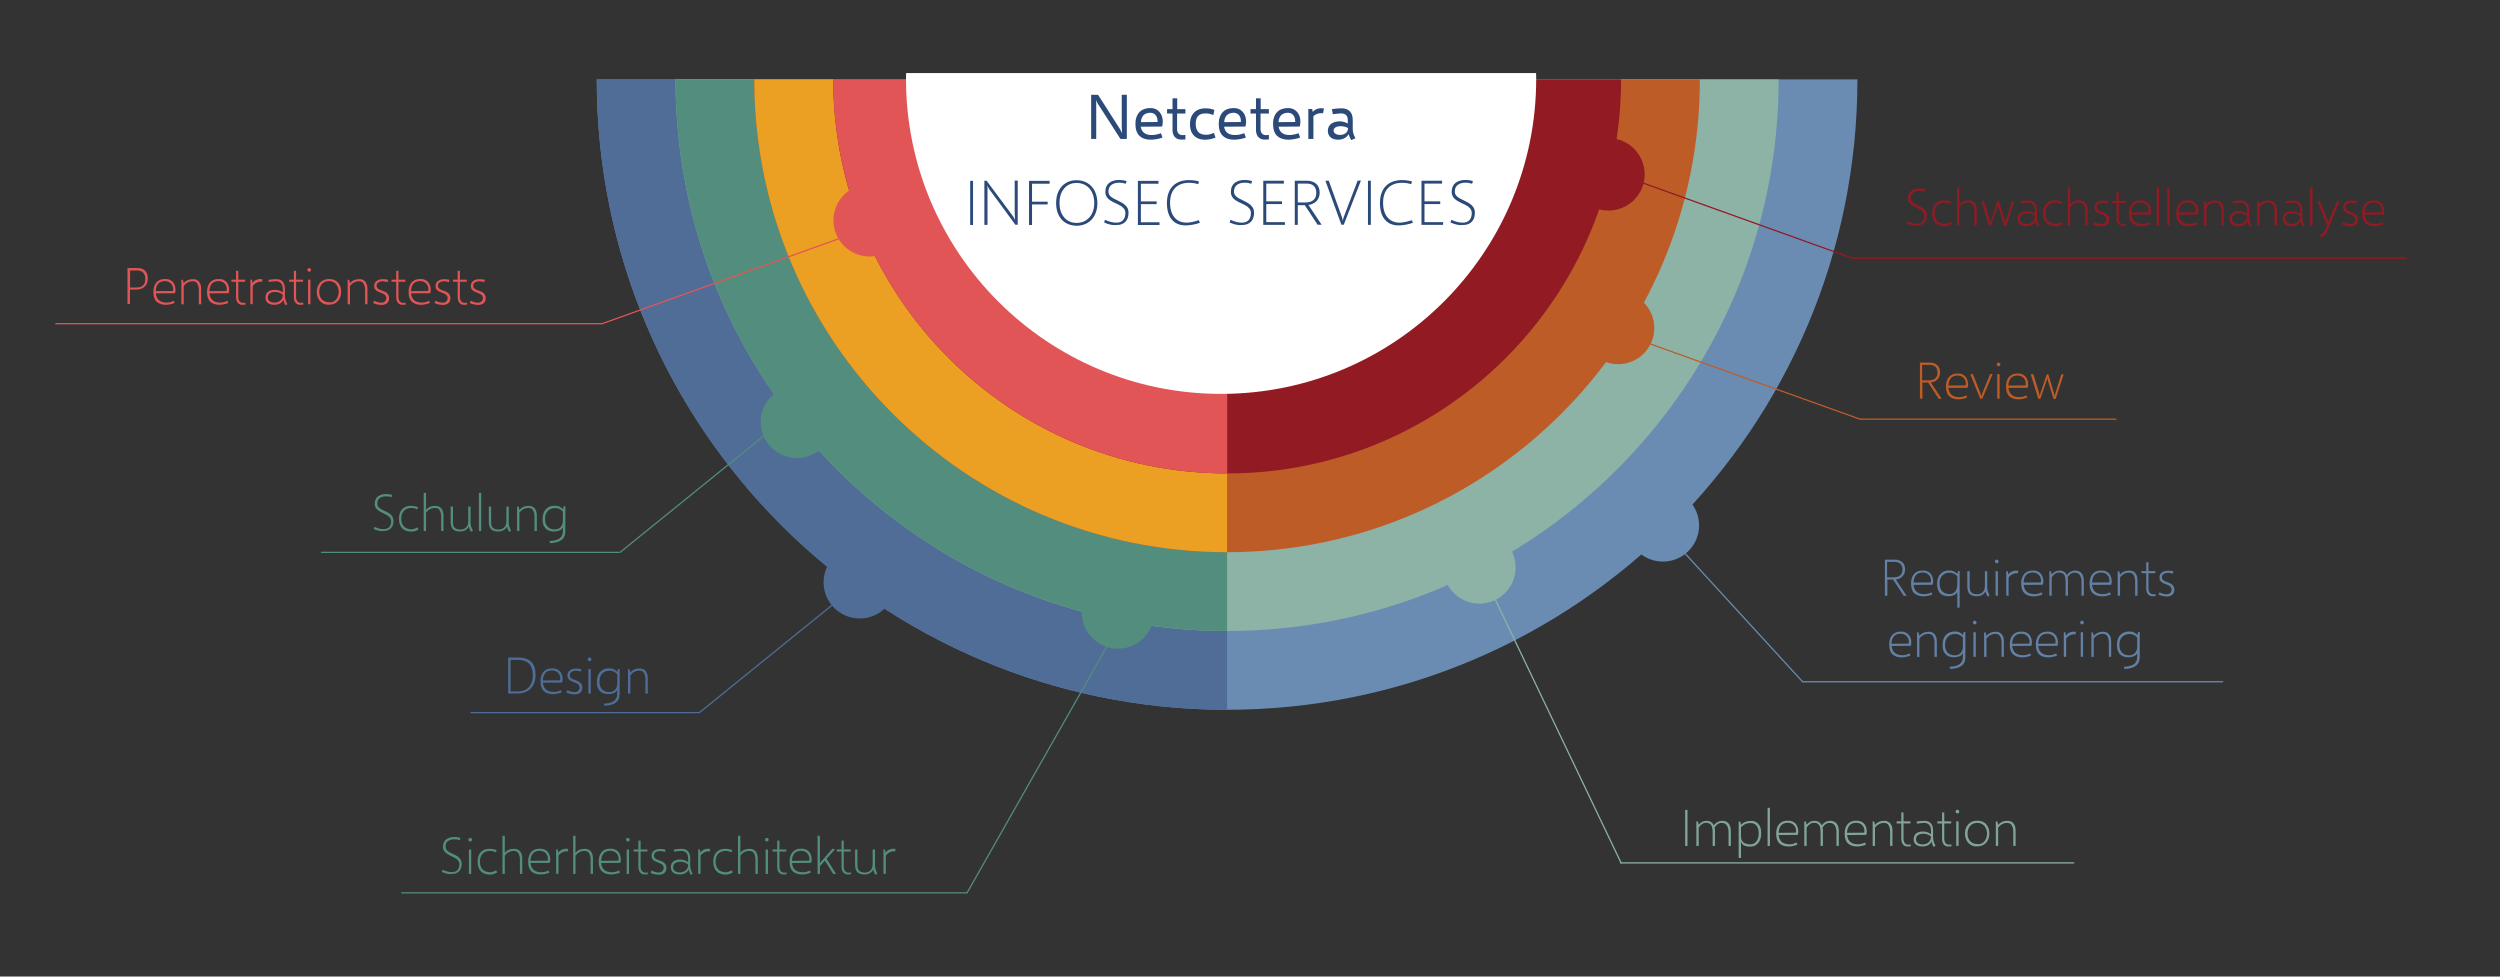 <?xml version="1.0" encoding="utf-8"?>
<!-- Generator: Adobe Illustrator 27.8.1, SVG Export Plug-In . SVG Version: 6.00 Build 0)  -->
<svg version="1.1" id="Layer_1" xmlns="http://www.w3.org/2000/svg" xmlns:xlink="http://www.w3.org/1999/xlink" x="0px" y="0px"
	 viewBox="0 0 1920 750" style="enable-background:new 0 0 1920 750;" xml:space="preserve">
<rect x="0" y="0" width="1920" height="750" fill="#333333" stroke="none"/>
<style type="text/css">
	.st0{enable-background:new    ;}
	.st1{fill:#6281A5;}
	.st2{fill:#528D7D;}
	.st3{fill:#BE5C28;}
	.st4{fill:#911A23;}
	.st5{fill:#E25556;}
	.st6{fill:#80A498;}
	.st7{clip-path:url(#SVGID_00000183954770018628628090000017451928152345183925_);fill:#6A8CB3;}
	.st8{clip-path:url(#SVGID_00000034780127254975931990000015639702138452554410_);fill:#4F6D97;}
	.st9{clip-path:url(#SVGID_00000160191720268562898480000011216009414532980140_);fill:#8CB3A5;}
	.st10{clip-path:url(#SVGID_00000166672690716105370600000005783340119287313058_);fill:#528D7D;}
	.st11{clip-path:url(#SVGID_00000006702066859387809880000007261152364449913020_);fill:#BE5C28;}
	.st12{clip-path:url(#SVGID_00000015328653566080020390000009932776697935361683_);fill:#EB9F23;}
	.st13{clip-path:url(#SVGID_00000074399756966844543230000011122806317723638409_);fill:#911A23;}
	.st14{clip-path:url(#SVGID_00000143603476157792840140000016015057810526265764_);fill:#E25556;}
	.st15{clip-path:url(#SVGID_00000060031106768872050660000018119667948087251634_);fill:#FFFFFF;}
	.st16{fill:none;stroke:#BE5C28;stroke-width:0.97;stroke-linecap:round;stroke-miterlimit:10;}
	.st17{fill:none;stroke:#911A23;stroke-width:0.97;stroke-linecap:round;stroke-linejoin:round;stroke-miterlimit:10;}
	.st18{fill:none;stroke:#E25556;stroke-width:0.97;stroke-linecap:round;stroke-linejoin:round;stroke-miterlimit:10;}
	.st19{fill:none;stroke:#8CB3A5;stroke-width:0.97;stroke-linecap:round;stroke-linejoin:round;stroke-miterlimit:10;}
	.st20{fill:none;stroke:#4F6D97;stroke-width:0.97;stroke-linecap:round;stroke-miterlimit:10;}
	.st21{fill:none;stroke:#528D7D;stroke-width:0.97;stroke-linecap:round;stroke-linejoin:round;stroke-miterlimit:10;}
	.st22{fill:none;stroke:#6A8CB3;stroke-width:0.97;stroke-linecap:round;stroke-linejoin:round;stroke-miterlimit:10;}
	.st23{clip-path:url(#SVGID_00000142865847774682942760000016823244896225292938_);fill:#6A8CB3;}
	.st24{clip-path:url(#SVGID_00000125563763292697227530000002204231549869413265_);fill:#4F6D97;}
	.st25{clip-path:url(#SVGID_00000127027431491371694570000005781601389841378696_);fill:#528D7D;}
	.st26{clip-path:url(#SVGID_00000174564812208720524530000006468059811681999497_);fill:#8CB3A5;}
	.st27{clip-path:url(#SVGID_00000032629623886386770600000018078881923688198528_);fill:#528D7D;}
	.st28{clip-path:url(#SVGID_00000112606166163102522050000012350850327060858275_);fill:#BE5C28;}
	.st29{clip-path:url(#SVGID_00000103248685971272118380000000529069419724765832_);fill:#911A23;}
	.st30{clip-path:url(#SVGID_00000052062226444322527590000005155833580422921863_);fill:#E25556;}
	.st31{fill:#4F6E97;}
	.st32{fill:#2B4979;}
</style>
<g>
	<g class="st0">
		<path class="st1" d="M1462,457.5l-8.1-12.4h-4.4v12.4h-1.9v-27.7h7.6c1.6,0,3.1,0.3,4.2,0.9s2.1,1.4,2.7,2.5c0.6,1.1,1,2.5,1,4.1
			c0,1.4-0.3,2.7-0.9,3.8s-1.4,2-2.5,2.7s-2.3,1.1-3.7,1.3l8.3,12.5H1462z M1454.2,443.4c2.2,0,3.9-0.5,5.1-1.5
			c1.2-1,1.8-2.5,1.8-4.5c0-2-0.6-3.6-1.7-4.5c-1.1-1-2.7-1.4-4.9-1.4l-5.2,0v11.9H1454.2z"/>
		<path class="st1" d="M1481.2,439.3c1.2,0.8,2.1,1.8,2.6,3c0.6,1.3,0.9,2.6,0.9,4c0,1-0.1,1.9-0.4,2.8l-14.7,0.1
			c0.2,2.3,1,4.1,2.4,5.3s3.4,1.8,6,1.8c0.8,0,1.6-0.1,2.5-0.3s1.9-0.6,2.9-1.1l0.6,1.7c-0.9,0.4-2,0.7-3.3,1
			c-1.3,0.3-2.4,0.4-3.4,0.4c-3,0-5.4-0.8-7.1-2.4c-1.7-1.6-2.5-4.1-2.5-7.5c0-2.1,0.4-3.9,1.1-5.4c0.7-1.5,1.7-2.6,3.1-3.4
			c1.3-0.8,3-1.1,4.8-1.1C1478.6,438.1,1480,438.5,1481.2,439.3z M1483,445.9c0-1.1-0.2-2.1-0.7-3c-0.5-0.9-1.2-1.7-2.2-2.3
			s-2.1-0.9-3.5-0.9c-2.3,0-4,0.7-5.2,2.1c-1.1,1.4-1.7,3.3-1.8,5.6l13.2-0.1C1482.9,446.9,1483,446.4,1483,445.9z"/>
		<path class="st1" d="M1505,438.7v28h-1.8v-12c-0.6,1.1-1.4,1.9-2.6,2.4s-2.6,0.8-4.3,0.8c-1.8,0-3.4-0.4-4.7-1.1
			c-1.3-0.7-2.3-1.8-2.9-3.2c-0.7-1.4-1-3.1-1-5.1c0-2.2,0.4-4.1,1.1-5.6c0.8-1.6,1.9-2.7,3.3-3.6s3.2-1.2,5.2-1.2c1,0,2,0.2,3,0.7
			c1,0.5,2,1.1,3,2l0.4-2.2H1505z M1500.3,455.4c0.9-0.6,1.6-1.3,2.1-2.4c0.5-1,0.8-2.2,0.8-3.6v-6.9c-0.8-0.9-1.7-1.5-2.7-2
			c-1-0.5-1.9-0.7-2.9-0.7c-1.7,0-3.1,0.3-4.3,1c-1.2,0.7-2.1,1.6-2.8,2.9s-0.9,2.8-0.9,4.6c0,2.5,0.7,4.5,2,5.8
			c1.3,1.4,3.2,2.1,5.6,2.1C1498.4,456.3,1499.4,456,1500.3,455.4z"/>
		<path class="st1" d="M1526.5,458.2c-0.8-1.4-1.4-2.8-1.7-4.1c-0.2,0.6-0.5,1.2-1.1,1.7c-0.5,0.6-1.3,1.1-2.2,1.5
			c-0.9,0.4-2.1,0.6-3.4,0.6c-2.5,0-4.3-0.6-5.5-1.8c-1.1-1.2-1.7-3.1-1.7-5.5v-11.9h1.8v12.2c0,1.1,0.2,2.1,0.5,2.9
			s0.9,1.4,1.8,1.9c0.9,0.5,2.1,0.7,3.6,0.7c1,0,2-0.2,2.9-0.7c0.9-0.5,1.6-1.2,2.1-2.1s0.8-2.2,0.8-3.6v-11.3h1.8v12.5
			c0,1,0.2,2,0.5,3c0.3,1,0.8,2.1,1.3,3.1L1526.5,458.2z"/>
		<path class="st1" d="M1532.5,432.2c-0.3-0.3-0.4-0.6-0.4-1c0-0.4,0.1-0.7,0.4-1s0.6-0.4,1-0.4c0.4,0,0.7,0.1,1,0.4s0.4,0.6,0.4,1
			c0,0.4-0.1,0.7-0.4,1s-0.6,0.4-1,0.4C1533.1,432.6,1532.8,432.4,1532.5,432.2z M1532.6,438.7h1.8v18.8h-1.8V438.7z"/>
		<path class="st1" d="M1545,439c1-0.5,2.1-0.8,3.4-0.8c0.6,0,1.2,0.1,1.7,0.2l-0.3,1.9c-0.3,0-0.7-0.1-1-0.1
			c-1.2,0-2.4,0.3-3.5,0.9s-2,1.4-2.7,2.5v13.9h-1.8v-18.8h1.2l0.4,2.5C1543.1,440.2,1544,439.5,1545,439z"/>
		<path class="st1" d="M1565.8,439.3c1.2,0.8,2.1,1.8,2.6,3c0.6,1.3,0.9,2.6,0.9,4c0,1-0.1,1.9-0.4,2.8l-14.7,0.1
			c0.2,2.3,1,4.1,2.4,5.3s3.4,1.8,6,1.8c0.8,0,1.6-0.1,2.5-0.3s1.9-0.6,2.9-1.1l0.6,1.7c-0.9,0.4-2,0.7-3.3,1
			c-1.3,0.3-2.4,0.4-3.4,0.4c-3,0-5.4-0.8-7.1-2.4c-1.7-1.6-2.5-4.1-2.5-7.5c0-2.1,0.4-3.9,1.1-5.4c0.7-1.5,1.7-2.6,3.1-3.4
			c1.3-0.8,3-1.1,4.8-1.1C1563.1,438.1,1564.6,438.5,1565.8,439.3z M1567.5,445.9c0-1.1-0.2-2.1-0.7-3c-0.5-0.9-1.2-1.7-2.2-2.3
			s-2.1-0.9-3.5-0.9c-2.3,0-4,0.7-5.2,2.1c-1.1,1.4-1.7,3.3-1.8,5.6l13.2-0.1C1567.5,446.9,1567.5,446.4,1567.5,445.9z"/>
		<path class="st1" d="M1597.3,439.1c1,0.6,1.8,1.5,2.3,2.7c0.5,1.1,0.8,2.4,0.8,3.9v11.8h-1.8v-10.9c0-2-0.5-3.6-1.3-4.9
			c-0.8-1.3-2.2-1.9-4.2-1.9c-1,0-2,0.3-2.9,1c-0.9,0.6-1.7,1.5-2.3,2.6c0.2,0.7,0.3,1.5,0.3,2.3v11.8h-1.8v-10.9
			c0-1.5-0.2-2.8-0.5-3.8c-0.3-1-0.8-1.8-1.6-2.3s-1.7-0.8-3-0.8c-1,0-2,0.3-3.1,1c-1,0.7-1.8,1.6-2.5,2.7l0,14.1h-1.8l0-18.8h1.2
			l0.6,2.5c0.7-0.9,1.6-1.6,2.6-2.2c1.1-0.5,2.2-0.8,3.3-0.8c1.4,0,2.5,0.3,3.5,0.9c1,0.6,1.7,1.5,2.2,2.5c0.8-1,1.7-1.9,2.9-2.5
			c1.1-0.6,2.2-0.9,3.3-0.9C1594.9,438.2,1596.2,438.5,1597.3,439.1z"/>
		<path class="st1" d="M1618.3,439.3c1.2,0.8,2.1,1.8,2.6,3c0.6,1.3,0.9,2.6,0.9,4c0,1-0.1,1.9-0.4,2.8l-14.7,0.1
			c0.2,2.3,1,4.1,2.4,5.3c1.4,1.2,3.4,1.8,6,1.8c0.8,0,1.6-0.1,2.5-0.3c0.9-0.2,1.9-0.6,2.9-1.1l0.6,1.7c-0.9,0.4-2,0.7-3.3,1
			c-1.3,0.3-2.4,0.4-3.4,0.4c-3,0-5.4-0.8-7.1-2.4s-2.5-4.1-2.5-7.5c0-2.1,0.4-3.9,1.1-5.4c0.7-1.5,1.7-2.6,3.1-3.4
			c1.3-0.8,3-1.1,4.8-1.1C1615.7,438.1,1617.1,438.5,1618.3,439.3z M1620.1,445.9c0-1.1-0.2-2.1-0.7-3c-0.5-0.9-1.2-1.7-2.2-2.3
			s-2.1-0.9-3.5-0.9c-2.3,0-4,0.7-5.2,2.1c-1.1,1.4-1.7,3.3-1.8,5.6l13.2-0.1C1620,446.9,1620.1,446.4,1620.1,445.9z"/>
		<path class="st1" d="M1638.7,439.1c1,0.6,1.7,1.5,2.2,2.7c0.5,1.1,0.7,2.4,0.7,3.9v11.8h-1.8v-10.9c0-2-0.4-3.6-1.1-4.9
			c-0.7-1.3-1.9-1.9-3.6-1.9c-1.4,0-2.7,0.3-3.9,1c-1.2,0.6-2.2,1.5-3,2.6l0,14.1h-1.8l0-18.8h1.2l0.6,2.6c1.6-2,4-3.1,6.9-3.1
			C1636.5,438.2,1637.7,438.5,1638.7,439.1z"/>
		<path class="st1" d="M1655.5,456.3v1.5c-0.9,0.1-1.7,0.1-2.6,0.1c-1,0-1.8-0.3-2.5-0.8s-1.2-1.2-1.6-2.1c-0.3-0.9-0.5-1.8-0.5-2.9
			v-11.9h-3.6v-1.6h3.6v-6.8h1.7v6.8h5.3v1.6h-5.3v11.5c0,1.5,0.3,2.7,1,3.5s1.6,1.2,2.7,1.2C1654.4,456.4,1655,456.4,1655.5,456.3z
			"/>
		<path class="st1" d="M1660.8,457.7c-0.9-0.2-1.9-0.5-3-1l0.5-1.8c1.2,0.5,2.2,0.9,3,1.1s1.6,0.3,2.4,0.4c1.3,0,2.3-0.3,3-1
			c0.7-0.6,1.1-1.5,1.1-2.5c0-0.8-0.2-1.5-0.6-2c-0.4-0.5-0.9-0.9-1.4-1.2c-0.6-0.3-1.3-0.6-2.3-1c-1.1-0.4-2-0.8-2.6-1.1
			c-0.7-0.4-1.2-0.9-1.7-1.5c-0.5-0.7-0.7-1.5-0.7-2.6c0-1.6,0.6-2.9,1.8-3.8c1.2-0.9,2.8-1.4,5-1.4c1.5,0,2.8,0.2,3.9,0.5l-0.4,1.8
			c-1.4-0.4-2.6-0.7-3.5-0.7c-1.5,0-2.7,0.3-3.6,0.9c-0.9,0.6-1.3,1.4-1.4,2.5c0,0.7,0.2,1.3,0.6,1.8c0.4,0.5,0.8,0.8,1.4,1.1
			c0.5,0.3,1.3,0.6,2.2,0.9c1.1,0.4,2.1,0.8,2.8,1.2s1.3,1,1.8,1.7c0.5,0.7,0.8,1.7,0.8,2.9c0,1.7-0.5,2.9-1.5,3.8
			c-1,0.9-2.5,1.4-4.3,1.4C1662.7,458,1661.7,457.9,1660.8,457.7z"/>
	</g>
	<g class="st0">
		<path class="st1" d="M1464.3,486.2c1.2,0.8,2.1,1.8,2.7,3c0.6,1.3,0.9,2.6,0.9,4c0,1-0.1,1.9-0.4,2.8l-14.7,0.1
			c0.2,2.3,1,4.1,2.4,5.3c1.4,1.2,3.4,1.8,6,1.8c0.8,0,1.6-0.1,2.5-0.3c0.9-0.2,1.9-0.6,2.9-1.1l0.6,1.7c-0.9,0.4-2,0.7-3.3,1
			s-2.4,0.4-3.4,0.4c-3,0-5.4-0.8-7.1-2.4c-1.7-1.6-2.5-4.1-2.5-7.5c0-2.1,0.4-3.9,1.1-5.4c0.7-1.5,1.7-2.6,3.1-3.4
			c1.3-0.8,3-1.1,4.8-1.1C1461.6,485,1463.1,485.4,1464.3,486.2z M1466,492.9c0-1.1-0.2-2.1-0.7-3c-0.5-0.9-1.2-1.7-2.2-2.3
			s-2.1-0.9-3.5-0.9c-2.3,0-4,0.7-5.2,2.1c-1.1,1.4-1.7,3.3-1.8,5.6l13.2-0.1C1466,493.8,1466,493.4,1466,492.9z"/>
		<path class="st1" d="M1484.6,486.1c1,0.6,1.7,1.5,2.2,2.7c0.5,1.1,0.7,2.4,0.7,3.9v11.8h-1.8v-10.9c0-2-0.4-3.6-1.1-4.9
			s-1.9-1.9-3.6-1.9c-1.4,0-2.7,0.3-3.9,1c-1.2,0.6-2.2,1.5-3,2.6l0,14.1h-1.8l0-18.8h1.2l0.6,2.6c1.7-2,4-3.1,6.9-3.1
			C1482.5,485.1,1483.7,485.4,1484.6,486.1z"/>
		<path class="st1" d="M1509.4,485.6l0,18.8c0,3.2-1,5.5-3.1,7c-2.1,1.5-5,2.3-8.7,2.3l-0.3-1.6c2.5-0.1,4.5-0.5,6-1.1
			c1.5-0.6,2.6-1.5,3.2-2.6c0.7-1.1,1-2.6,1-4.3v-2.5c-0.6,1.1-1.4,1.9-2.6,2.4s-2.6,0.8-4.3,0.8c-1.8,0-3.4-0.4-4.7-1.1
			c-1.3-0.7-2.3-1.8-3-3.2c-0.7-1.4-1-3.1-1-5.1c0-2.2,0.4-4.1,1.1-5.6c0.8-1.6,1.9-2.7,3.3-3.6c1.5-0.8,3.2-1.2,5.2-1.2
			c0.9,0,1.7,0.1,2.4,0.3c0.7,0.2,1.3,0.5,1.9,0.9c0.6,0.4,1.2,0.9,1.8,1.5l0.5-2.3H1509.4z M1507.5,496.5c0-1.9,0-4.2,0-6.9
			c-0.8-0.9-1.7-1.5-2.7-2c-1-0.5-1.9-0.7-2.9-0.7c-1.7,0-3.2,0.3-4.4,1s-2.1,1.6-2.8,2.9c-0.6,1.3-0.9,2.8-0.9,4.6
			c0,2.5,0.7,4.5,2,5.8c1.3,1.4,3.2,2.1,5.6,2.1c1.2,0,2.3-0.3,3.2-0.8c0.9-0.6,1.6-1.3,2.1-2.4
			C1507.3,499,1507.5,497.8,1507.5,496.5L1507.5,496.5z"/>
		<path class="st1" d="M1515.6,479.1c-0.3-0.3-0.4-0.6-0.4-1c0-0.4,0.1-0.7,0.4-1s0.6-0.4,1-0.4c0.4,0,0.7,0.1,1,0.4s0.4,0.6,0.4,1
			c0,0.4-0.1,0.7-0.4,1s-0.6,0.4-1,0.4C1516.2,479.5,1515.8,479.4,1515.6,479.1z M1515.6,485.6h1.8v18.8h-1.8V485.6z"/>
		<path class="st1" d="M1536.1,486.1c1,0.6,1.7,1.5,2.2,2.7c0.5,1.1,0.7,2.4,0.7,3.9v11.8h-1.8v-10.9c0-2-0.4-3.6-1.1-4.9
			s-1.9-1.9-3.6-1.9c-1.4,0-2.7,0.3-3.9,1c-1.2,0.6-2.2,1.5-3,2.6l0,14.1h-1.8l0-18.8h1.2l0.6,2.6c1.6-2,4-3.1,6.9-3.1
			C1534,485.1,1535.2,485.4,1536.1,486.1z"/>
		<path class="st1" d="M1557,486.2c1.2,0.8,2.1,1.8,2.6,3c0.6,1.3,0.9,2.6,0.9,4c0,1-0.1,1.9-0.4,2.8l-14.7,0.1
			c0.2,2.3,1,4.1,2.4,5.3c1.4,1.2,3.4,1.8,6,1.8c0.8,0,1.6-0.1,2.5-0.3s1.9-0.6,2.9-1.1l0.6,1.7c-0.9,0.4-2,0.7-3.3,1
			c-1.3,0.3-2.4,0.4-3.4,0.4c-3,0-5.4-0.8-7.1-2.4s-2.5-4.1-2.5-7.5c0-2.1,0.4-3.9,1.1-5.4c0.7-1.5,1.7-2.6,3.1-3.4s3-1.1,4.8-1.1
			C1554.3,485,1555.8,485.4,1557,486.2z M1558.7,492.9c0-1.1-0.2-2.1-0.7-3c-0.5-0.9-1.2-1.7-2.2-2.3s-2.1-0.9-3.5-0.9
			c-2.3,0-4,0.7-5.2,2.1c-1.1,1.4-1.7,3.3-1.8,5.6l13.2-0.1C1558.7,493.8,1558.7,493.4,1558.7,492.9z"/>
		<path class="st1" d="M1577,486.2c1.2,0.8,2.1,1.8,2.6,3c0.6,1.3,0.9,2.6,0.9,4c0,1-0.1,1.9-0.4,2.8l-14.7,0.1
			c0.2,2.3,1,4.1,2.4,5.3c1.4,1.2,3.4,1.8,6,1.8c0.8,0,1.6-0.1,2.5-0.3c0.9-0.2,1.9-0.6,2.9-1.1l0.6,1.7c-0.9,0.4-2,0.7-3.3,1
			c-1.3,0.3-2.4,0.4-3.4,0.4c-3,0-5.4-0.8-7.1-2.4s-2.5-4.1-2.5-7.5c0-2.1,0.4-3.9,1.1-5.4c0.7-1.5,1.7-2.6,3.1-3.4
			c1.3-0.8,3-1.1,4.8-1.1C1574.3,485,1575.8,485.4,1577,486.2z M1578.7,492.9c0-1.1-0.2-2.1-0.7-3c-0.5-0.9-1.2-1.7-2.2-2.3
			s-2.1-0.9-3.5-0.9c-2.3,0-4,0.7-5.2,2.1c-1.1,1.4-1.7,3.3-1.8,5.6l13.2-0.1C1578.7,493.8,1578.7,493.4,1578.7,492.9z"/>
		<path class="st1" d="M1589.2,485.9c1-0.5,2.1-0.8,3.4-0.8c0.6,0,1.2,0.1,1.7,0.2l-0.3,1.9c-0.3,0-0.7-0.1-1-0.1
			c-1.2,0-2.4,0.3-3.5,0.9s-2,1.4-2.7,2.5v13.9h-1.8v-18.8h1.2l0.4,2.5C1587.4,487.2,1588.2,486.4,1589.2,485.9z"/>
		<path class="st1" d="M1598,479.1c-0.3-0.3-0.4-0.6-0.4-1c0-0.4,0.1-0.7,0.4-1s0.6-0.4,1-0.4c0.4,0,0.7,0.1,1,0.4s0.4,0.6,0.4,1
			c0,0.4-0.1,0.7-0.4,1s-0.6,0.4-1,0.4C1598.6,479.5,1598.2,479.4,1598,479.1z M1598,485.6h1.8v18.8h-1.8V485.6z"/>
		<path class="st1" d="M1618.5,486.1c1,0.6,1.7,1.5,2.2,2.7c0.5,1.1,0.7,2.4,0.7,3.9v11.8h-1.8v-10.9c0-2-0.4-3.6-1.1-4.9
			s-1.9-1.9-3.6-1.9c-1.4,0-2.7,0.3-3.9,1c-1.2,0.6-2.2,1.5-3,2.6l0,14.1h-1.8l0-18.8h1.2l0.6,2.6c1.7-2,4-3.1,6.9-3.1
			C1616.3,485.1,1617.5,485.4,1618.5,486.1z"/>
		<path class="st1" d="M1643.3,485.6l0,18.8c0,3.2-1,5.5-3.1,7c-2.1,1.5-5,2.3-8.7,2.3l-0.3-1.6c2.5-0.1,4.5-0.5,6-1.1
			c1.5-0.6,2.6-1.5,3.2-2.6c0.7-1.1,1-2.6,1-4.3v-2.5c-0.6,1.1-1.4,1.9-2.6,2.4s-2.6,0.8-4.3,0.8c-1.8,0-3.4-0.4-4.7-1.1
			c-1.3-0.7-2.3-1.8-3-3.2c-0.7-1.4-1-3.1-1-5.1c0-2.2,0.4-4.1,1.1-5.6c0.8-1.6,1.9-2.7,3.3-3.6c1.5-0.8,3.2-1.2,5.2-1.2
			c0.9,0,1.7,0.1,2.4,0.3c0.7,0.2,1.3,0.5,1.9,0.9c0.6,0.4,1.2,0.9,1.8,1.5l0.5-2.3H1643.3z M1641.4,496.5c0-1.9,0-4.2,0-6.9
			c-0.8-0.9-1.7-1.5-2.7-2c-1-0.5-1.9-0.7-2.9-0.7c-1.7,0-3.2,0.3-4.4,1s-2.1,1.6-2.8,2.9c-0.6,1.3-0.9,2.8-0.9,4.6
			c0,2.5,0.7,4.5,2,5.8c1.3,1.4,3.2,2.1,5.6,2.1c1.2,0,2.3-0.3,3.2-0.8c0.9-0.6,1.6-1.3,2.1-2.4
			C1641.2,499,1641.4,497.8,1641.4,496.5L1641.4,496.5z"/>
	</g>
	<g class="st0">
		<path class="st2" d="M343.3,671c-1.1-0.3-2.4-0.7-3.9-1.3l0.5-1.7c1.5,0.7,2.8,1.1,3.9,1.4c1.1,0.3,2.1,0.4,3.2,0.4
			c2,0,3.5-0.6,4.4-1.7c0.9-1.1,1.4-2.6,1.4-4.4c0-1-0.3-1.9-0.8-2.6c-0.5-0.7-1.2-1.3-2-1.8c-0.8-0.5-1.9-1-3.2-1.7
			c-1.5-0.7-2.6-1.3-3.5-1.9c-0.9-0.6-1.6-1.3-2.2-2.1c-0.6-0.9-0.9-1.9-0.9-3.2c0-2.5,0.8-4.4,2.4-5.7c1.6-1.2,3.7-1.9,6.4-1.9
			c1.6,0,3.1,0.2,4.6,0.7l-0.5,1.7l-0.4-0.1c-0.6-0.2-1.2-0.3-1.8-0.4s-1.2-0.1-1.9-0.1c-2,0-3.6,0.4-4.9,1.3
			c-1.3,0.9-1.9,2.3-1.9,4.3c0,0.9,0.2,1.7,0.7,2.4c0.5,0.7,1.1,1.2,1.8,1.6s1.7,1,3,1.5c1.5,0.7,2.7,1.4,3.6,1.9
			c0.9,0.6,1.7,1.4,2.3,2.3c0.6,1,1,2.2,1,3.6c0,1.6-0.3,2.9-0.9,4.1c-0.6,1.2-1.5,2-2.6,2.7c-1.2,0.6-2.6,0.9-4.2,0.9
			C345.6,671.4,344.4,671.3,343.3,671z"/>
		<path class="st2" d="M360.1,645.9c-0.3-0.3-0.4-0.6-0.4-1c0-0.4,0.1-0.7,0.4-1s0.6-0.4,1-0.4c0.4,0,0.7,0.1,1,0.4s0.4,0.6,0.4,1
			c0,0.4-0.1,0.7-0.4,1s-0.6,0.4-1,0.4C360.7,646.2,360.3,646.1,360.1,645.9z M360.1,652.4h1.8v18.8h-1.8V652.4z"/>
		<path class="st2" d="M371.1,670.5c-1.4-0.8-2.5-1.9-3.2-3.4c-0.7-1.5-1.1-3.2-1.1-5.3c0-2.1,0.4-3.9,1.1-5.4
			c0.8-1.5,1.8-2.6,3.3-3.4c1.4-0.8,3.2-1.2,5.2-1.1c1,0,1.9,0.1,2.8,0.3s1.7,0.5,2.3,0.8l-0.8,1.6c-0.6-0.3-1.2-0.6-2-0.8
			c-0.7-0.2-1.4-0.3-2.2-0.3c-1.7,0-3.1,0.3-4.3,1c-1.2,0.6-2.1,1.6-2.7,2.8c-0.6,1.2-0.9,2.7-0.9,4.4c0,1.7,0.3,3.2,0.9,4.4
			c0.6,1.2,1.5,2.2,2.7,2.8c1.2,0.6,2.7,1,4.3,1c0.6,0,1.2-0.1,2-0.4c0.8-0.3,1.7-0.6,2.6-1.1l0.7,1.7c-0.9,0.5-1.8,0.9-2.8,1.2
			c-1,0.3-2.1,0.4-3.1,0.4C374.2,671.6,372.5,671.2,371.1,670.5z"/>
		<path class="st2" d="M398.2,652.8c1,0.6,1.7,1.5,2.2,2.7c0.5,1.1,0.7,2.4,0.7,3.9v11.8h-1.8v-10.9c0-2-0.4-3.6-1.1-4.9
			s-1.9-1.9-3.6-1.9c-1.4,0-2.7,0.3-3.9,1c-1.2,0.6-2.2,1.5-3,2.6v14.1h-1.8v-29.3h1.8v13.1c1.6-2.1,3.9-3.1,6.9-3.1
			C396,651.8,397.2,652.2,398.2,652.8z"/>
		<path class="st2" d="M419.1,652.9c1.2,0.8,2.1,1.8,2.6,3c0.6,1.3,0.9,2.6,0.9,4c0,1-0.1,1.9-0.4,2.8l-14.7,0.1
			c0.2,2.3,1,4.1,2.4,5.3c1.4,1.2,3.4,1.8,6,1.8c0.8,0,1.6-0.1,2.5-0.3c0.9-0.2,1.9-0.6,2.9-1.1l0.6,1.7c-0.9,0.4-2,0.7-3.3,1
			c-1.3,0.3-2.4,0.4-3.4,0.4c-3,0-5.4-0.8-7.1-2.4c-1.7-1.6-2.5-4.1-2.5-7.5c0-2.1,0.4-3.9,1.1-5.4c0.7-1.5,1.7-2.6,3.1-3.4
			c1.3-0.8,3-1.1,4.8-1.1C416.4,651.8,417.9,652.2,419.1,652.9z M420.8,659.6c0-1.1-0.2-2.1-0.7-3c-0.5-0.9-1.2-1.7-2.2-2.3
			s-2.1-0.9-3.5-0.9c-2.3,0-4,0.7-5.2,2.1c-1.1,1.4-1.7,3.3-1.8,5.6l13.2-0.1C420.8,660.6,420.8,660.1,420.8,659.6z"/>
		<path class="st2" d="M431.3,652.6c1-0.5,2.1-0.8,3.4-0.8c0.6,0,1.2,0.1,1.7,0.2l-0.3,1.9c-0.3,0-0.7-0.1-1-0.1
			c-1.3,0-2.4,0.3-3.5,0.9s-2,1.4-2.7,2.5v13.9h-1.8v-18.8h1.2l0.4,2.5C429.4,653.9,430.3,653.1,431.3,652.6z"/>
		<path class="st2" d="M452.5,652.8c1,0.6,1.7,1.5,2.2,2.7c0.5,1.1,0.7,2.4,0.7,3.9v11.8h-1.8v-10.9c0-2-0.4-3.6-1.1-4.9
			s-1.9-1.9-3.6-1.9c-1.4,0-2.7,0.3-3.9,1c-1.2,0.6-2.2,1.5-3,2.6v14.1h-1.8v-29.3h1.8v13.1c1.6-2.1,3.9-3.1,6.9-3.1
			C450.3,651.8,451.5,652.2,452.5,652.8z"/>
		<path class="st2" d="M473.3,652.9c1.2,0.8,2.1,1.8,2.6,3c0.6,1.3,0.9,2.6,0.9,4c0,1-0.1,1.9-0.4,2.8l-14.7,0.1
			c0.2,2.3,1,4.1,2.4,5.3c1.4,1.2,3.4,1.8,6,1.8c0.8,0,1.6-0.1,2.5-0.3c0.9-0.2,1.9-0.6,2.9-1.1l0.6,1.7c-0.9,0.4-2,0.7-3.3,1
			c-1.3,0.3-2.4,0.4-3.4,0.4c-3,0-5.4-0.8-7.1-2.4c-1.7-1.6-2.5-4.1-2.5-7.5c0-2.1,0.4-3.9,1.1-5.4c0.7-1.5,1.7-2.6,3.1-3.4
			c1.3-0.8,3-1.1,4.8-1.1C470.7,651.8,472.1,652.2,473.3,652.9z M475.1,659.6c0-1.1-0.2-2.1-0.7-3c-0.5-0.9-1.2-1.7-2.2-2.3
			s-2.1-0.9-3.5-0.9c-2.3,0-4,0.7-5.2,2.1c-1.1,1.4-1.7,3.3-1.8,5.6l13.2-0.1C475,660.6,475.1,660.1,475.1,659.6z"/>
		<path class="st2" d="M481.2,645.9c-0.3-0.3-0.4-0.6-0.4-1c0-0.4,0.1-0.7,0.4-1s0.6-0.4,1-0.4c0.4,0,0.7,0.1,1,0.4s0.4,0.6,0.4,1
			c0,0.4-0.1,0.7-0.4,1s-0.6,0.4-1,0.4C481.8,646.2,481.5,646.1,481.2,645.9z M481.3,652.4h1.8v18.8h-1.8V652.4z"/>
		<path class="st2" d="M497.5,670v1.5c-0.9,0.1-1.7,0.1-2.6,0.1c-1,0-1.8-0.3-2.5-0.8s-1.2-1.2-1.6-2.1c-0.3-0.9-0.5-1.8-0.5-2.9
			V654h-3.6v-1.6h3.6v-6.8h1.7v6.8h5.3v1.6H492v11.5c0,1.5,0.3,2.7,1,3.5s1.6,1.2,2.7,1.2C496.4,670.1,497,670.1,497.5,670z"/>
		<path class="st2" d="M502.7,671.4c-0.9-0.2-1.9-0.5-3-1l0.5-1.8c1.2,0.5,2.2,0.9,3,1.1s1.6,0.3,2.4,0.4c1.3,0,2.3-0.3,3-1
			s1.1-1.5,1.1-2.5c0-0.8-0.2-1.5-0.6-2c-0.4-0.5-0.9-0.9-1.4-1.2s-1.3-0.6-2.3-1c-1.1-0.4-2-0.8-2.6-1.1c-0.7-0.4-1.2-0.9-1.7-1.5
			c-0.5-0.7-0.7-1.5-0.7-2.6c0-1.6,0.6-2.9,1.8-3.8c1.2-0.9,2.8-1.4,5-1.4c1.5,0,2.8,0.2,3.9,0.5l-0.4,1.8c-1.4-0.4-2.6-0.7-3.5-0.7
			c-1.5,0-2.7,0.3-3.6,0.9c-0.9,0.6-1.3,1.4-1.4,2.5c0,0.7,0.2,1.3,0.6,1.8c0.4,0.5,0.8,0.8,1.4,1.1c0.5,0.3,1.3,0.6,2.2,0.9
			c1.1,0.4,2.1,0.8,2.8,1.2s1.3,1,1.8,1.7c0.5,0.7,0.8,1.7,0.8,2.9c0,1.7-0.5,2.9-1.5,3.8s-2.5,1.4-4.3,1.4
			C504.6,671.7,503.6,671.6,502.7,671.4z"/>
		<path class="st2" d="M530.4,671.9c-0.7-1.4-1.2-2.8-1.5-4.2c-0.2,0.7-0.7,1.4-1.3,2c-0.6,0.6-1.4,1-2.4,1.4c-1,0.3-2,0.5-3.2,0.5
			c-2.1,0-3.8-0.5-5-1.4c-1.2-1-1.8-2.3-1.8-4.1c0-2,0.6-3.5,1.9-4.5s3.1-1.5,5.5-1.5c2.1,0,4,0.7,5.9,2v-2.6c0-2.1-0.5-3.6-1.4-4.5
			c-0.9-1-2.2-1.5-3.9-1.5c-0.6,0-1.4,0.1-2.5,0.2s-2.1,0.2-3,0.4l-0.2-1.7c1.6-0.2,2.8-0.3,3.7-0.4c0.9-0.1,1.6-0.1,2.3-0.1
			c2.2,0,3.8,0.6,4.9,1.9c1.1,1.2,1.7,3.1,1.7,5.5l0,5.2c0,2.2,0.6,4.4,1.9,6.6L530.4,671.9z M525.5,669.2c0.9-0.5,1.7-1.2,2.2-2.1
			c0.6-0.9,0.8-1.9,0.8-3v-0.1c-0.7-0.7-1.6-1.2-2.6-1.6c-1-0.4-2.1-0.6-3.2-0.6c-1.8,0-3.2,0.4-4.2,1.1c-1,0.7-1.5,1.8-1.5,3.3
			c0,1.2,0.5,2.1,1.4,2.8c0.9,0.7,2.3,1,4,1C523.6,669.9,524.5,669.7,525.5,669.2z"/>
		<path class="st2" d="M540.4,652.6c1-0.5,2.1-0.8,3.4-0.8c0.6,0,1.2,0.1,1.7,0.2l-0.3,1.9c-0.3,0-0.7-0.1-1-0.1
			c-1.3,0-2.4,0.3-3.5,0.9s-2,1.4-2.7,2.5v13.9h-1.8v-18.8h1.2l0.4,2.5C538.5,653.9,539.4,653.1,540.4,652.6z"/>
		<path class="st2" d="M552.1,670.5c-1.4-0.8-2.5-1.9-3.2-3.4c-0.7-1.5-1.1-3.2-1.1-5.3c0-2.1,0.4-3.9,1.1-5.4
			c0.8-1.5,1.8-2.6,3.3-3.4c1.4-0.8,3.2-1.2,5.2-1.1c1,0,1.9,0.1,2.8,0.3s1.7,0.5,2.3,0.8l-0.8,1.6c-0.6-0.3-1.2-0.6-2-0.8
			c-0.7-0.2-1.4-0.3-2.2-0.3c-1.7,0-3.1,0.3-4.3,1c-1.2,0.6-2.1,1.6-2.7,2.8c-0.6,1.2-0.9,2.7-0.9,4.4c0,1.7,0.3,3.2,0.9,4.4
			c0.6,1.2,1.5,2.2,2.7,2.8c1.2,0.6,2.7,1,4.3,1c0.6,0,1.2-0.1,2-0.4c0.8-0.3,1.7-0.6,2.6-1.1l0.7,1.7c-0.9,0.5-1.8,0.9-2.8,1.2
			c-1,0.3-2.1,0.4-3.1,0.4C555.1,671.6,553.5,671.2,552.1,670.5z"/>
		<path class="st2" d="M579.1,652.8c1,0.6,1.7,1.5,2.2,2.7c0.5,1.1,0.7,2.4,0.7,3.9v11.8h-1.8v-10.9c0-2-0.4-3.6-1.1-4.9
			s-1.9-1.9-3.6-1.9c-1.4,0-2.7,0.3-3.9,1c-1.2,0.6-2.2,1.5-3,2.6v14.1h-1.8v-29.3h1.8v13.1c1.6-2.1,3.9-3.1,6.9-3.1
			C576.9,651.8,578.1,652.2,579.1,652.8z"/>
		<path class="st2" d="M587.9,645.9c-0.3-0.3-0.4-0.6-0.4-1c0-0.4,0.1-0.7,0.4-1s0.6-0.4,1-0.4c0.4,0,0.7,0.1,1,0.4s0.4,0.6,0.4,1
			c0,0.4-0.1,0.7-0.4,1s-0.6,0.4-1,0.4C588.5,646.2,588.2,646.1,587.9,645.9z M588,652.4h1.8v18.8H588V652.4z"/>
		<path class="st2" d="M604.1,670v1.5c-0.9,0.1-1.7,0.1-2.6,0.1c-1,0-1.8-0.3-2.5-0.8s-1.2-1.2-1.6-2.1c-0.3-0.9-0.5-1.8-0.5-2.9
			V654h-3.6v-1.6h3.6v-6.8h1.7v6.8h5.3v1.6h-5.3v11.5c0,1.5,0.3,2.7,1,3.5s1.6,1.2,2.7,1.2C603,670.1,603.6,670.1,604.1,670z"/>
		<path class="st2" d="M619.9,652.9c1.2,0.8,2.1,1.8,2.6,3c0.6,1.3,0.9,2.6,0.9,4c0,1-0.1,1.9-0.4,2.8l-14.7,0.1
			c0.2,2.3,1,4.1,2.4,5.3c1.4,1.2,3.4,1.8,6,1.8c0.8,0,1.6-0.1,2.5-0.3c0.9-0.2,1.9-0.6,2.9-1.1l0.6,1.7c-0.9,0.4-2,0.7-3.3,1
			c-1.3,0.3-2.4,0.4-3.4,0.4c-3,0-5.4-0.8-7.1-2.4c-1.7-1.6-2.5-4.1-2.5-7.5c0-2.1,0.4-3.9,1.1-5.4c0.7-1.5,1.7-2.6,3.1-3.4
			c1.3-0.8,3-1.1,4.8-1.1C617.2,651.8,618.7,652.2,619.9,652.9z M621.6,659.6c0-1.1-0.2-2.1-0.7-3c-0.5-0.9-1.2-1.7-2.2-2.3
			s-2.1-0.9-3.5-0.9c-2.3,0-4,0.7-5.2,2.1c-1.1,1.4-1.7,3.3-1.8,5.6l13.2-0.1C621.6,660.6,621.6,660.1,621.6,659.6z"/>
		<path class="st2" d="M633.5,661l-3.8,4.2v6h-1.8v-29.3h1.8v20.9l9.6-11l2,0.5l-6.5,7.2l7.3,11.7h-2.2L633.5,661z"/>
		<path class="st2" d="M653.5,670v1.5c-0.9,0.1-1.7,0.1-2.6,0.1c-1,0-1.8-0.3-2.5-0.8s-1.2-1.2-1.6-2.1c-0.3-0.9-0.5-1.8-0.5-2.9
			V654h-3.6v-1.6h3.6v-6.8h1.7v6.8h5.3v1.6H648v11.5c0,1.5,0.3,2.7,1,3.5s1.6,1.2,2.7,1.2C652.4,670.1,653,670.1,653.5,670z"/>
		<path class="st2" d="M672.3,671.9c-0.8-1.4-1.4-2.8-1.7-4.1c-0.2,0.6-0.5,1.2-1.1,1.7s-1.3,1.1-2.2,1.5c-0.9,0.4-2.1,0.6-3.4,0.6
			c-2.5,0-4.3-0.6-5.5-1.8c-1.1-1.2-1.7-3.1-1.7-5.5v-11.9h1.8v12.2c0,1.1,0.2,2.1,0.5,2.9s0.9,1.4,1.8,1.9c0.9,0.5,2.1,0.7,3.6,0.7
			c1,0,2-0.2,2.9-0.7s1.6-1.2,2.1-2.1s0.8-2.2,0.8-3.6v-11.3h1.8v12.5c0,1,0.2,2,0.5,3c0.3,1,0.8,2.1,1.3,3.1L672.3,671.9z"/>
		<path class="st2" d="M682.7,652.6c1-0.5,2.1-0.8,3.4-0.8c0.6,0,1.2,0.1,1.7,0.2l-0.3,1.9c-0.3,0-0.7-0.1-1-0.1
			c-1.3,0-2.4,0.3-3.5,0.9s-2,1.4-2.7,2.5v13.9h-1.8v-18.8h1.2l0.4,2.5C680.8,653.9,681.6,653.1,682.7,652.6z"/>
	</g>
	<g class="st0">
		<path class="st3" d="M1488.9,306.2l-8.1-12.4h-4.4v12.4h-1.9v-27.7h7.6c1.6,0,3.1,0.3,4.2,0.9s2.1,1.4,2.7,2.5
			c0.6,1.1,1,2.5,1,4.1c0,1.4-0.3,2.7-0.9,3.8s-1.4,2-2.5,2.7s-2.3,1.1-3.7,1.3l8.3,12.5H1488.9z M1481.1,292.1
			c2.2,0,3.9-0.5,5.1-1.5c1.2-1,1.8-2.5,1.8-4.5c0-2-0.6-3.6-1.7-4.5c-1.1-1-2.7-1.4-4.9-1.4l-5.2,0v11.9H1481.1z"/>
		<path class="st3" d="M1508,288c1.2,0.8,2.1,1.8,2.6,3c0.6,1.3,0.9,2.6,0.9,4c0,1-0.1,1.9-0.4,2.8l-14.7,0.1c0.2,2.3,1,4.1,2.4,5.3
			s3.4,1.8,6,1.8c0.8,0,1.6-0.1,2.5-0.3s1.9-0.6,2.9-1.1l0.6,1.7c-0.9,0.4-2,0.7-3.3,1c-1.3,0.3-2.4,0.4-3.4,0.4
			c-3,0-5.4-0.8-7.1-2.4c-1.7-1.6-2.5-4.1-2.5-7.5c0-2.1,0.4-3.9,1.1-5.4c0.7-1.5,1.7-2.6,3.1-3.4c1.3-0.8,3-1.1,4.8-1.1
			C1505.4,286.8,1506.9,287.2,1508,288z M1509.8,294.6c0-1.1-0.2-2.1-0.7-3c-0.5-0.9-1.2-1.7-2.2-2.3s-2.1-0.9-3.5-0.9
			c-2.3,0-4,0.7-5.2,2.1c-1.1,1.4-1.7,3.3-1.8,5.6l13.2-0.1C1509.7,295.6,1509.8,295.1,1509.8,294.6z"/>
		<path class="st3" d="M1513.2,287.4h2l5.8,14.7c0.1,0.3,0.3,0.7,0.4,1.2c0.1,0.5,0.2,0.9,0.3,1.1h0.1l0.1-0.4
			c0-0.1,0.1-0.4,0.2-0.9s0.2-0.7,0.3-1l6-14.8h1.9l-7.9,18.9h-1.6L1513.2,287.4z"/>
		<path class="st3" d="M1533.9,280.9c-0.3-0.3-0.4-0.6-0.4-1c0-0.4,0.1-0.7,0.4-1s0.6-0.4,1-0.4c0.4,0,0.7,0.1,1,0.4s0.4,0.6,0.4,1
			c0,0.4-0.1,0.7-0.4,1s-0.6,0.4-1,0.4C1534.5,281.3,1534.1,281.1,1533.9,280.9z M1533.9,287.4h1.8v18.8h-1.8V287.4z"/>
		<path class="st3" d="M1554.1,288c1.2,0.8,2.1,1.8,2.6,3c0.6,1.3,0.9,2.6,0.9,4c0,1-0.1,1.9-0.4,2.8l-14.7,0.1
			c0.2,2.3,1,4.1,2.4,5.3c1.4,1.2,3.4,1.8,6,1.8c0.8,0,1.6-0.1,2.5-0.3c0.9-0.2,1.9-0.6,2.9-1.1l0.6,1.7c-0.9,0.4-2,0.7-3.3,1
			c-1.3,0.3-2.4,0.4-3.4,0.4c-3,0-5.4-0.8-7.1-2.4s-2.5-4.1-2.5-7.5c0-2.1,0.4-3.9,1.1-5.4c0.7-1.5,1.7-2.6,3.1-3.4
			c1.3-0.8,3-1.1,4.8-1.1C1551.4,286.8,1552.9,287.2,1554.1,288z M1555.8,294.6c0-1.1-0.2-2.1-0.7-3c-0.5-0.9-1.2-1.7-2.2-2.3
			s-2.1-0.9-3.5-0.9c-2.3,0-4,0.7-5.2,2.1c-1.1,1.4-1.7,3.3-1.8,5.6l13.2-0.1C1555.8,295.6,1555.8,295.1,1555.8,294.6z"/>
		<path class="st3" d="M1559.6,287.4h2l4.6,15c0,0.2,0.1,0.4,0.1,0.8c0.1,0.3,0.1,0.6,0.1,0.8h0.2c0-0.1,0.1-0.4,0.1-0.8
			c0.1-0.4,0.2-0.7,0.2-0.8l5-14.9h1.2l4.5,15c0,0.1,0.1,0.4,0.2,0.7s0.1,0.7,0.1,0.8h0.2c0-0.2,0.1-0.4,0.1-0.7s0.1-0.6,0.2-0.8
			l4.7-15h1.8l-6.2,18.9h-1.6l-4.3-14c-0.1-0.2-0.1-0.5-0.2-0.9c-0.1-0.4-0.1-0.7-0.2-1h-0.1c0,0.1-0.1,0.4-0.2,0.8s-0.2,0.8-0.3,1
			l-4.8,14h-1.6L1559.6,287.4z"/>
	</g>
	<g class="st0">
		<path class="st4" d="M1468.5,173c-1.1-0.3-2.4-0.7-3.9-1.3l0.5-1.7c1.5,0.7,2.8,1.1,3.9,1.4c1.1,0.3,2.1,0.4,3.2,0.4
			c2,0,3.5-0.6,4.4-1.7c0.9-1.1,1.4-2.6,1.4-4.4c0-1-0.3-1.9-0.8-2.6c-0.5-0.7-1.2-1.3-2-1.8c-0.8-0.5-1.9-1-3.2-1.7
			c-1.5-0.7-2.6-1.3-3.5-1.9c-0.9-0.6-1.6-1.3-2.2-2.1c-0.6-0.9-0.9-1.9-0.9-3.2c0-2.5,0.8-4.4,2.4-5.7c1.6-1.2,3.7-1.9,6.4-1.9
			c1.6,0,3.1,0.2,4.6,0.7l-0.5,1.7l-0.4-0.1c-0.6-0.2-1.2-0.3-1.8-0.4c-0.5-0.1-1.2-0.1-1.9-0.1c-2,0-3.6,0.4-4.9,1.3
			c-1.3,0.9-1.9,2.3-1.9,4.3c0,0.9,0.2,1.7,0.7,2.4c0.5,0.7,1.1,1.2,1.8,1.6s1.7,1,3,1.5c1.5,0.7,2.7,1.4,3.6,1.9s1.7,1.4,2.3,2.3
			c0.6,1,1,2.2,1,3.6c0,1.6-0.3,2.9-0.9,4.1c-0.6,1.2-1.5,2-2.6,2.7c-1.2,0.6-2.6,0.9-4.2,0.9C1470.8,173.4,1469.6,173.3,1468.5,173
			z"/>
		<path class="st4" d="M1488.2,172.5c-1.4-0.8-2.5-1.9-3.2-3.4c-0.7-1.5-1.1-3.2-1.1-5.3c0-2.1,0.4-3.9,1.1-5.4
			c0.8-1.5,1.8-2.6,3.3-3.4c1.4-0.8,3.2-1.2,5.2-1.1c1,0,1.9,0.1,2.8,0.3s1.7,0.5,2.3,0.8l-0.8,1.6c-0.6-0.3-1.2-0.6-2-0.8
			c-0.7-0.2-1.4-0.3-2.2-0.3c-1.7,0-3.1,0.3-4.3,1c-1.2,0.6-2.1,1.6-2.7,2.8c-0.6,1.2-0.9,2.7-0.9,4.4c0,1.7,0.3,3.2,0.9,4.4
			c0.6,1.2,1.5,2.2,2.7,2.8c1.2,0.6,2.7,1,4.3,1c0.6,0,1.2-0.1,2-0.4c0.8-0.3,1.7-0.6,2.6-1.1l0.7,1.7c-0.9,0.5-1.8,0.9-2.8,1.2
			c-1,0.3-2.1,0.4-3.1,0.4C1491.3,173.7,1489.6,173.3,1488.2,172.5z"/>
		<path class="st4" d="M1515.3,154.8c1,0.6,1.7,1.5,2.2,2.7c0.5,1.1,0.7,2.4,0.7,3.9v11.8h-1.8v-10.9c0-2-0.4-3.6-1.1-4.9
			s-1.9-1.9-3.6-1.9c-1.4,0-2.7,0.3-3.9,1c-1.2,0.6-2.2,1.5-3,2.6v14.1h-1.8v-29.3h1.8V157c1.6-2.1,3.9-3.1,6.9-3.1
			C1513.1,153.9,1514.3,154.2,1515.3,154.8z"/>
		<path class="st4" d="M1521.7,154.4h2l4.6,15c0,0.2,0.1,0.4,0.1,0.8c0.1,0.3,0.1,0.6,0.1,0.8h0.2c0-0.1,0.1-0.4,0.1-0.8
			c0.1-0.4,0.2-0.7,0.2-0.8l5-14.9h1.2l4.5,15c0,0.1,0.1,0.4,0.2,0.7s0.1,0.7,0.1,0.8h0.2c0-0.2,0.1-0.4,0.1-0.7s0.1-0.6,0.2-0.8
			l4.7-15h1.8l-6.2,18.9h-1.6l-4.3-14c-0.1-0.2-0.1-0.5-0.2-0.9s-0.1-0.7-0.2-1h-0.1c0,0.1-0.1,0.4-0.2,0.8c-0.1,0.4-0.2,0.8-0.3,1
			l-4.8,14h-1.6L1521.7,154.4z"/>
		<path class="st4" d="M1564.7,174c-0.7-1.4-1.2-2.8-1.5-4.2c-0.2,0.7-0.7,1.4-1.3,2c-0.6,0.6-1.4,1-2.4,1.4c-1,0.3-2,0.5-3.2,0.5
			c-2.1,0-3.8-0.5-5-1.4c-1.2-1-1.8-2.3-1.8-4.1c0-2,0.6-3.5,1.9-4.5c1.3-1,3.1-1.5,5.5-1.5c2.1,0,4,0.7,5.9,2v-2.6
			c0-2.1-0.5-3.6-1.4-4.5c-0.9-1-2.2-1.5-3.9-1.5c-0.6,0-1.4,0.1-2.5,0.2s-2.1,0.2-3,0.4l-0.2-1.7c1.6-0.2,2.8-0.3,3.7-0.4
			c0.9-0.1,1.6-0.1,2.3-0.1c2.2,0,3.8,0.6,4.9,1.9c1.1,1.2,1.7,3.1,1.7,5.5l0,5.2c0,2.2,0.6,4.4,1.9,6.6L1564.7,174z M1559.8,171.2
			c0.9-0.5,1.7-1.2,2.2-2.1c0.6-0.9,0.8-1.9,0.8-3V166c-0.7-0.7-1.6-1.2-2.6-1.6c-1-0.4-2.1-0.6-3.2-0.6c-1.8,0-3.2,0.4-4.2,1.1
			c-1,0.7-1.5,1.8-1.5,3.3c0,1.2,0.5,2.1,1.4,2.8s2.3,1,4,1C1558,171.9,1558.9,171.7,1559.8,171.2z"/>
		<path class="st4" d="M1573.4,172.5c-1.4-0.8-2.5-1.9-3.2-3.4c-0.7-1.5-1.1-3.2-1.1-5.3c0-2.1,0.4-3.9,1.1-5.4
			c0.8-1.5,1.8-2.6,3.3-3.4c1.4-0.8,3.2-1.2,5.2-1.1c1,0,1.9,0.1,2.8,0.3s1.7,0.5,2.3,0.8l-0.8,1.6c-0.6-0.3-1.2-0.6-2-0.8
			c-0.7-0.2-1.4-0.3-2.2-0.3c-1.7,0-3.1,0.3-4.3,1c-1.2,0.6-2.1,1.6-2.7,2.8c-0.6,1.2-0.9,2.7-0.9,4.4c0,1.7,0.3,3.2,0.9,4.4
			c0.6,1.2,1.5,2.2,2.7,2.8c1.2,0.6,2.7,1,4.3,1c0.6,0,1.2-0.1,2-0.4c0.8-0.3,1.7-0.6,2.6-1.1l0.7,1.7c-0.9,0.5-1.8,0.9-2.8,1.2
			c-1,0.3-2.1,0.4-3.1,0.4C1576.4,173.7,1574.8,173.3,1573.4,172.5z"/>
		<path class="st4" d="M1600.4,154.8c1,0.6,1.7,1.5,2.2,2.7c0.5,1.1,0.7,2.4,0.7,3.9v11.8h-1.8v-10.9c0-2-0.4-3.6-1.1-4.9
			c-0.7-1.3-1.9-1.9-3.6-1.9c-1.4,0-2.7,0.3-3.9,1c-1.2,0.6-2.2,1.5-3,2.6v14.1h-1.8v-29.3h1.8V157c1.6-2.1,3.9-3.1,6.9-3.1
			C1598.2,153.9,1599.4,154.2,1600.4,154.8z"/>
		<path class="st4" d="M1610.8,173.4c-0.9-0.2-1.9-0.5-3-1l0.5-1.8c1.2,0.5,2.2,0.9,3,1.1c0.8,0.2,1.6,0.3,2.4,0.4
			c1.3,0,2.3-0.3,3-1s1.1-1.5,1.1-2.5c0-0.8-0.2-1.5-0.6-2c-0.4-0.5-0.9-0.9-1.4-1.2s-1.3-0.6-2.3-1c-1.1-0.4-2-0.8-2.6-1.1
			c-0.7-0.4-1.2-0.9-1.7-1.5c-0.5-0.7-0.7-1.5-0.7-2.6c0-1.6,0.6-2.9,1.8-3.8c1.2-0.9,2.8-1.4,5-1.4c1.5,0,2.8,0.2,3.9,0.5l-0.4,1.8
			c-1.4-0.4-2.6-0.7-3.5-0.7c-1.5,0-2.7,0.3-3.6,0.9c-0.9,0.6-1.3,1.4-1.4,2.5c0,0.7,0.2,1.3,0.6,1.8c0.4,0.5,0.8,0.8,1.4,1.1
			c0.5,0.3,1.3,0.6,2.2,0.9c1.1,0.4,2.1,0.8,2.8,1.2c0.7,0.4,1.3,1,1.8,1.7c0.5,0.7,0.8,1.7,0.8,2.9c0,1.7-0.5,2.9-1.5,3.8
			s-2.5,1.4-4.3,1.4C1612.7,173.7,1611.7,173.6,1610.8,173.4z"/>
		<path class="st4" d="M1632.7,172v1.5c-0.9,0.1-1.7,0.1-2.6,0.1c-1,0-1.8-0.3-2.5-0.8s-1.2-1.2-1.6-2.1c-0.3-0.9-0.5-1.8-0.5-2.9
			V156h-3.6v-1.6h3.6v-6.8h1.7v6.8h5.3v1.6h-5.3v11.5c0,1.5,0.3,2.7,1,3.5s1.6,1.2,2.7,1.2C1631.6,172.2,1632.2,172.1,1632.7,172z"
			/>
		<path class="st4" d="M1648.4,155c1.2,0.8,2.1,1.8,2.7,3c0.6,1.3,0.9,2.6,0.9,4c0,1-0.1,1.9-0.4,2.8l-14.7,0.1
			c0.2,2.3,1,4.1,2.4,5.3c1.4,1.2,3.4,1.8,6,1.8c0.8,0,1.6-0.1,2.5-0.3c0.9-0.2,1.9-0.6,2.9-1.1l0.6,1.7c-0.9,0.4-2,0.7-3.3,1
			s-2.4,0.4-3.4,0.4c-3,0-5.4-0.8-7.1-2.4c-1.7-1.6-2.5-4.1-2.5-7.5c0-2.1,0.4-3.9,1.1-5.4c0.7-1.5,1.7-2.6,3.1-3.4
			c1.3-0.8,3-1.1,4.8-1.1C1645.8,153.8,1647.2,154.2,1648.4,155z M1650.2,161.7c0-1.1-0.2-2.1-0.7-3c-0.5-0.9-1.2-1.7-2.2-2.3
			s-2.1-0.9-3.5-0.9c-2.3,0-4,0.7-5.2,2.1c-1.1,1.4-1.7,3.3-1.8,5.6l13.2-0.1C1650.1,162.6,1650.2,162.1,1650.2,161.7z"/>
		<path class="st4" d="M1656.4,143.9h1.8v29.3h-1.8V143.9z"/>
		<path class="st4" d="M1664.5,143.9h1.8v29.3h-1.8V143.9z"/>
		<path class="st4" d="M1684.7,155c1.2,0.8,2.1,1.8,2.7,3c0.6,1.3,0.9,2.6,0.9,4c0,1-0.1,1.9-0.4,2.8l-14.7,0.1
			c0.2,2.3,1,4.1,2.4,5.3c1.4,1.2,3.4,1.8,6,1.8c0.8,0,1.6-0.1,2.5-0.3c0.9-0.2,1.9-0.6,2.9-1.1l0.6,1.7c-0.9,0.4-2,0.7-3.3,1
			s-2.4,0.4-3.4,0.4c-3,0-5.4-0.8-7.1-2.4c-1.7-1.6-2.5-4.1-2.5-7.5c0-2.1,0.4-3.9,1.1-5.4c0.7-1.5,1.7-2.6,3.1-3.4
			c1.3-0.8,3-1.1,4.8-1.1C1682,153.8,1683.5,154.2,1684.7,155z M1686.4,161.7c0-1.1-0.2-2.1-0.7-3c-0.5-0.9-1.2-1.7-2.2-2.3
			s-2.1-0.9-3.5-0.9c-2.3,0-4,0.7-5.2,2.1c-1.1,1.4-1.7,3.3-1.8,5.6l13.2-0.1C1686.3,162.6,1686.4,162.1,1686.4,161.7z"/>
		<path class="st4" d="M1705,154.8c1,0.6,1.7,1.5,2.2,2.7c0.5,1.1,0.7,2.4,0.7,3.9v11.8h-1.8v-10.9c0-2-0.4-3.6-1.1-4.9
			s-1.9-1.9-3.6-1.9c-1.4,0-2.7,0.3-3.9,1c-1.2,0.6-2.2,1.5-3,2.6l0,14.1h-1.8l0-18.8h1.2l0.6,2.6c1.6-2,4-3.1,6.9-3.1
			C1702.8,153.9,1704,154.2,1705,154.8z"/>
		<path class="st4" d="M1727.6,174c-0.7-1.4-1.2-2.8-1.5-4.2c-0.2,0.7-0.7,1.4-1.3,2c-0.6,0.6-1.4,1-2.4,1.4c-1,0.3-2,0.5-3.2,0.5
			c-2.1,0-3.8-0.5-5-1.4c-1.2-1-1.8-2.3-1.8-4.1c0-2,0.6-3.5,1.9-4.5c1.3-1,3.1-1.5,5.5-1.5c2.1,0,4,0.7,5.9,2v-2.6
			c0-2.1-0.5-3.6-1.4-4.5c-0.9-1-2.2-1.5-3.9-1.5c-0.6,0-1.4,0.1-2.5,0.2s-2.1,0.2-3,0.4l-0.2-1.7c1.6-0.2,2.8-0.3,3.7-0.4
			c0.9-0.1,1.6-0.1,2.3-0.1c2.2,0,3.8,0.6,4.9,1.9c1.1,1.2,1.7,3.1,1.7,5.5l0,5.2c0,2.2,0.6,4.4,1.9,6.6L1727.6,174z M1722.7,171.2
			c0.9-0.5,1.7-1.2,2.2-2.1c0.6-0.9,0.8-1.9,0.8-3V166c-0.7-0.7-1.6-1.2-2.6-1.6c-1-0.4-2.1-0.6-3.2-0.6c-1.8,0-3.2,0.4-4.2,1.1
			c-1,0.7-1.5,1.8-1.5,3.3c0,1.2,0.5,2.1,1.4,2.8s2.3,1,4,1C1720.9,171.9,1721.8,171.7,1722.7,171.2z"/>
		<path class="st4" d="M1745.8,154.8c1,0.6,1.7,1.5,2.2,2.7c0.5,1.1,0.7,2.4,0.7,3.9v11.8h-1.8v-10.9c0-2-0.4-3.6-1.1-4.9
			s-1.9-1.9-3.6-1.9c-1.4,0-2.7,0.3-3.9,1c-1.2,0.6-2.2,1.5-3,2.6l0,14.1h-1.8l0-18.8h1.2l0.6,2.6c1.6-2,4-3.1,6.9-3.1
			C1743.6,153.9,1744.8,154.2,1745.8,154.8z"/>
		<path class="st4" d="M1768.4,174c-0.7-1.4-1.2-2.8-1.5-4.2c-0.2,0.7-0.7,1.4-1.3,2c-0.6,0.6-1.4,1-2.4,1.4c-1,0.3-2,0.5-3.2,0.5
			c-2.1,0-3.8-0.5-5-1.4c-1.2-1-1.8-2.3-1.8-4.1c0-2,0.6-3.5,1.9-4.5c1.3-1,3.1-1.5,5.5-1.5c2.1,0,4,0.7,5.9,2v-2.6
			c0-2.1-0.5-3.6-1.4-4.5c-0.9-1-2.2-1.5-3.9-1.5c-0.6,0-1.4,0.1-2.5,0.2s-2.1,0.2-3,0.4l-0.2-1.7c1.6-0.2,2.8-0.3,3.7-0.4
			c0.9-0.1,1.6-0.1,2.3-0.1c2.2,0,3.8,0.6,4.9,1.9c1.1,1.2,1.7,3.1,1.7,5.5l0,5.2c0,2.2,0.6,4.4,1.9,6.6L1768.4,174z M1763.5,171.2
			c0.9-0.5,1.7-1.2,2.2-2.1c0.6-0.9,0.8-1.9,0.8-3V166c-0.7-0.7-1.6-1.2-2.6-1.6c-1-0.4-2.1-0.6-3.2-0.6c-1.8,0-3.2,0.4-4.2,1.1
			c-1,0.7-1.5,1.8-1.5,3.3c0,1.2,0.5,2.1,1.4,2.8s2.3,1,4,1C1761.6,171.9,1762.6,171.7,1763.5,171.2z"/>
		<path class="st4" d="M1774.2,143.9h1.8v29.3h-1.8V143.9z"/>
		<path class="st4" d="M1781.9,180.7c1.8-0.7,3.2-2.6,4.4-5.5l0.9-2.3l-7.6-18.5h2l6.1,14.8l0.4,1.5h0.1l0.4-1.5l6.3-14.9h1.9
			l-8.8,21.5c-1.2,3.6-3,5.9-5.6,6.7L1781.9,180.7z"/>
		<path class="st4" d="M1801.8,173.4c-0.9-0.2-1.9-0.5-3-1l0.5-1.8c1.2,0.5,2.2,0.9,3,1.1c0.8,0.2,1.6,0.3,2.4,0.4
			c1.3,0,2.3-0.3,3-1s1.1-1.5,1.1-2.5c0-0.8-0.2-1.5-0.6-2c-0.4-0.5-0.9-0.9-1.4-1.2s-1.3-0.6-2.3-1c-1.1-0.4-2-0.8-2.6-1.1
			c-0.7-0.4-1.2-0.9-1.7-1.5c-0.5-0.7-0.7-1.5-0.7-2.6c0-1.6,0.6-2.9,1.8-3.8c1.2-0.9,2.8-1.4,5-1.4c1.5,0,2.8,0.2,3.9,0.5l-0.4,1.8
			c-1.4-0.4-2.6-0.7-3.5-0.7c-1.5,0-2.7,0.3-3.6,0.9c-0.9,0.6-1.3,1.4-1.4,2.5c0,0.7,0.2,1.3,0.6,1.8c0.4,0.5,0.8,0.8,1.4,1.1
			c0.5,0.3,1.3,0.6,2.2,0.9c1.1,0.4,2.1,0.8,2.8,1.2c0.7,0.4,1.3,1,1.8,1.7c0.5,0.7,0.8,1.7,0.8,2.9c0,1.7-0.5,2.9-1.5,3.8
			s-2.5,1.4-4.3,1.4C1803.6,173.7,1802.7,173.6,1801.8,173.4z"/>
		<path class="st4" d="M1827.6,155c1.2,0.8,2.1,1.8,2.6,3c0.6,1.3,0.9,2.6,0.9,4c0,1-0.1,1.9-0.4,2.8l-14.7,0.1
			c0.2,2.3,1,4.1,2.4,5.3s3.4,1.8,6,1.8c0.8,0,1.6-0.1,2.5-0.3s1.9-0.6,2.9-1.1l0.6,1.7c-0.9,0.4-2,0.7-3.3,1
			c-1.3,0.3-2.4,0.4-3.4,0.4c-3,0-5.4-0.8-7.1-2.4c-1.7-1.6-2.5-4.1-2.5-7.5c0-2.1,0.4-3.9,1.1-5.4c0.7-1.5,1.7-2.6,3.1-3.4
			c1.3-0.8,3-1.1,4.8-1.1C1825,153.8,1826.4,154.2,1827.6,155z M1829.4,161.7c0-1.1-0.2-2.1-0.7-3c-0.5-0.9-1.2-1.7-2.2-2.3
			s-2.1-0.9-3.5-0.9c-2.3,0-4,0.7-5.2,2.1c-1.1,1.4-1.7,3.3-1.8,5.6l13.2-0.1C1829.3,162.6,1829.4,162.1,1829.4,161.7z"/>
	</g>
	<g class="st0">
		<path class="st5" d="M98.1,205.9h7.6c1.6,0,3,0.3,4.2,0.9s2.1,1.6,2.7,2.8c0.6,1.2,0.9,2.7,0.9,4.5c0,1.7-0.4,3.2-1.1,4.4
			s-1.8,2.2-3.1,2.9c-1.3,0.7-2.8,1-4.5,1h-5v11.1h-1.9V205.9z M104.7,220.8c2.2,0,3.9-0.5,5.1-1.6s1.8-2.7,1.8-4.8
			c0-2.3-0.6-4-1.7-5.1c-1.1-1.1-2.7-1.6-4.8-1.6l-5.2,0v13.1H104.7z"/>
		<path class="st5" d="M131.3,215.4c1.2,0.8,2.1,1.8,2.6,3c0.6,1.3,0.9,2.6,0.9,4c0,1-0.1,1.9-0.4,2.8l-14.7,0.1
			c0.2,2.3,1,4.1,2.4,5.3c1.4,1.2,3.4,1.8,6,1.8c0.8,0,1.6-0.1,2.5-0.3c0.9-0.2,1.9-0.6,2.9-1.1l0.6,1.7c-0.9,0.4-2,0.7-3.3,1
			c-1.3,0.3-2.4,0.4-3.4,0.4c-3,0-5.4-0.8-7.1-2.4c-1.7-1.6-2.5-4.1-2.5-7.5c0-2.1,0.4-3.9,1.1-5.4c0.7-1.5,1.7-2.6,3.1-3.4
			c1.3-0.8,3-1.1,4.8-1.1C128.6,214.2,130.1,214.6,131.3,215.4z M133,222.1c0-1.1-0.2-2.1-0.7-3c-0.5-0.9-1.2-1.7-2.2-2.3
			s-2.1-0.9-3.5-0.9c-2.3,0-4,0.7-5.2,2.1c-1.1,1.4-1.7,3.3-1.8,5.6l13.2-0.1C133,223,133,222.6,133,222.1z"/>
		<path class="st5" d="M151.6,215.3c1,0.6,1.7,1.5,2.2,2.7c0.5,1.1,0.7,2.4,0.7,3.9v11.8h-1.8v-10.9c0-2-0.4-3.6-1.1-4.9
			c-0.7-1.3-1.9-1.9-3.6-1.9c-1.4,0-2.7,0.3-3.9,1c-1.2,0.6-2.2,1.5-3,2.6l0,14.1h-1.8l0-18.8h1.2l0.6,2.6c1.6-2,4-3.1,6.9-3.1
			C149.4,214.3,150.6,214.6,151.6,215.3z"/>
		<path class="st5" d="M172.5,215.4c1.2,0.8,2.1,1.8,2.6,3c0.6,1.3,0.9,2.6,0.9,4c0,1-0.1,1.9-0.4,2.8l-14.7,0.1
			c0.2,2.3,1,4.1,2.4,5.3c1.4,1.2,3.4,1.8,6,1.8c0.8,0,1.6-0.1,2.5-0.3c0.9-0.2,1.9-0.6,2.9-1.1l0.6,1.7c-0.9,0.4-2,0.7-3.3,1
			c-1.3,0.3-2.4,0.4-3.4,0.4c-3,0-5.4-0.8-7.1-2.4c-1.7-1.6-2.5-4.1-2.5-7.5c0-2.1,0.4-3.9,1.1-5.4c0.7-1.5,1.7-2.6,3.1-3.4
			c1.3-0.8,3-1.1,4.8-1.1C169.8,214.2,171.3,214.6,172.5,215.4z M174.2,222.1c0-1.1-0.2-2.1-0.7-3c-0.5-0.9-1.2-1.7-2.2-2.3
			s-2.1-0.9-3.5-0.9c-2.3,0-4,0.7-5.2,2.1c-1.1,1.4-1.7,3.3-1.8,5.6l13.2-0.1C174.1,223,174.2,222.6,174.2,222.1z"/>
		<path class="st5" d="M188.5,232.5v1.5c-0.9,0.1-1.7,0.1-2.6,0.1c-1,0-1.8-0.3-2.5-0.8s-1.2-1.2-1.6-2.1c-0.3-0.9-0.5-1.8-0.5-2.9
			v-11.9h-3.6v-1.6h3.6v-6.8h1.7v6.8h5.3v1.6H183v11.5c0,1.5,0.3,2.7,1,3.5s1.6,1.2,2.7,1.2C187.4,232.6,188,232.5,188.5,232.5z"/>
		<path class="st5" d="M196.5,215.1c1-0.5,2.1-0.8,3.4-0.8c0.6,0,1.2,0.1,1.7,0.2l-0.3,1.9c-0.3,0-0.7-0.1-1-0.1
			c-1.3,0-2.4,0.3-3.5,0.9s-2,1.4-2.7,2.5v13.9h-1.8v-18.8h1.2l0.4,2.5C194.6,216.3,195.4,215.6,196.5,215.1z"/>
		<path class="st5" d="M219.1,234.4c-0.7-1.4-1.2-2.8-1.5-4.2c-0.2,0.7-0.7,1.4-1.3,2c-0.6,0.6-1.4,1-2.4,1.4c-1,0.3-2,0.5-3.2,0.5
			c-2.1,0-3.8-0.5-5-1.4c-1.2-1-1.8-2.3-1.8-4.1c0-2,0.6-3.5,1.9-4.5s3.1-1.5,5.5-1.5c2.1,0,4,0.7,5.9,2V222c0-2.1-0.5-3.6-1.4-4.5
			c-0.9-1-2.2-1.5-3.9-1.5c-0.6,0-1.4,0.1-2.5,0.2s-2.1,0.2-3,0.4l-0.2-1.7c1.6-0.2,2.8-0.3,3.7-0.4c0.9-0.1,1.6-0.1,2.3-0.1
			c2.2,0,3.8,0.6,4.9,1.9c1.1,1.2,1.7,3.1,1.7,5.5l0,5.2c0,2.2,0.6,4.4,1.9,6.6L219.1,234.4z M214.2,231.6c0.9-0.5,1.7-1.2,2.2-2.1
			c0.6-0.9,0.8-1.9,0.8-3v-0.1c-0.7-0.7-1.6-1.2-2.6-1.6c-1-0.4-2.1-0.6-3.2-0.6c-1.8,0-3.2,0.4-4.2,1.1c-1,0.7-1.5,1.8-1.5,3.3
			c0,1.2,0.5,2.1,1.4,2.8c0.9,0.7,2.3,1,4,1C212.3,232.4,213.2,232.1,214.2,231.6z"/>
		<path class="st5" d="M232.9,232.5v1.5c-0.9,0.1-1.7,0.1-2.6,0.1c-1,0-1.8-0.3-2.5-0.8s-1.2-1.2-1.6-2.1c-0.3-0.9-0.5-1.8-0.5-2.9
			v-11.9h-3.6v-1.6h3.6v-6.8h1.7v6.8h5.3v1.6h-5.3v11.5c0,1.5,0.3,2.7,1,3.5s1.6,1.2,2.7,1.2C231.8,232.6,232.4,232.5,232.9,232.5z"
			/>
		<path class="st5" d="M236.5,208.3c-0.3-0.3-0.4-0.6-0.4-1c0-0.4,0.1-0.7,0.4-1s0.6-0.4,1-0.4c0.4,0,0.7,0.1,1,0.4s0.4,0.6,0.4,1
			c0,0.4-0.1,0.7-0.4,1s-0.6,0.4-1,0.4C237.1,208.7,236.8,208.6,236.5,208.3z M236.6,214.8h1.8v18.8h-1.8V214.8z"/>
		<path class="st5" d="M247.8,232.9c-1.4-0.8-2.5-2-3.3-3.5c-0.8-1.5-1.2-3.2-1.2-5.2c0-2,0.4-3.7,1.2-5.2c0.8-1.5,1.9-2.7,3.3-3.5
			c1.4-0.8,3.1-1.2,5-1.2c1.9,0,3.5,0.4,4.9,1.2c1.4,0.8,2.5,2,3.2,3.5s1.1,3.2,1.1,5.2c0,2-0.4,3.7-1.2,5.2s-1.9,2.6-3.2,3.4
			c-1.4,0.8-3,1.2-4.9,1.2C250.9,234.1,249.2,233.7,247.8,232.9z M256.5,231.4c1.1-0.7,2-1.6,2.6-2.9c0.6-1.2,1-2.7,1.1-4.3
			c-0.1-1.7-0.4-3.1-1.1-4.4c-0.6-1.3-1.5-2.2-2.6-2.9c-1.1-0.7-2.3-1-3.8-1c-1.5,0-2.8,0.3-4,1c-1.1,0.7-2,1.7-2.6,2.9
			c-0.6,1.3-0.9,2.7-0.9,4.3c0,1.6,0.3,3,0.9,4.2c0.6,1.2,1.5,2.2,2.6,2.8c1.1,0.7,2.5,1,4,1C254.2,232.4,255.4,232.1,256.5,231.4z"
			/>
		<path class="st5" d="M279.3,215.3c1,0.6,1.7,1.5,2.2,2.7c0.5,1.1,0.7,2.4,0.7,3.9v11.8h-1.8v-10.9c0-2-0.4-3.6-1.1-4.9
			c-0.7-1.3-1.9-1.9-3.6-1.9c-1.4,0-2.7,0.3-3.9,1c-1.2,0.6-2.2,1.5-3,2.6l0,14.1h-1.8l0-18.8h1.2l0.6,2.6c1.6-2,4-3.1,6.9-3.1
			C277.1,214.3,278.3,214.6,279.3,215.3z"/>
		<path class="st5" d="M289.7,233.8c-0.9-0.2-1.9-0.5-3-1l0.5-1.8c1.2,0.5,2.2,0.9,3,1.1s1.6,0.3,2.4,0.4c1.3,0,2.3-0.3,3-1
			s1.1-1.5,1.1-2.5c0-0.8-0.2-1.5-0.6-2c-0.4-0.5-0.9-0.9-1.4-1.2s-1.3-0.6-2.3-1c-1.1-0.4-2-0.8-2.6-1.1c-0.7-0.4-1.2-0.9-1.7-1.5
			c-0.5-0.7-0.7-1.5-0.7-2.6c0-1.6,0.6-2.9,1.8-3.8c1.2-0.9,2.8-1.4,5-1.4c1.5,0,2.8,0.2,3.9,0.5l-0.4,1.8c-1.4-0.4-2.6-0.7-3.5-0.7
			c-1.5,0-2.7,0.3-3.6,0.9c-0.9,0.6-1.3,1.4-1.4,2.5c0,0.7,0.2,1.3,0.6,1.8c0.4,0.5,0.8,0.8,1.4,1.1c0.5,0.3,1.3,0.6,2.2,0.9
			c1.1,0.4,2.1,0.8,2.8,1.2s1.3,1,1.8,1.7c0.5,0.7,0.8,1.7,0.8,2.9c0,1.7-0.5,2.9-1.5,3.8s-2.5,1.4-4.3,1.4
			C291.5,234.1,290.6,234,289.7,233.8z"/>
		<path class="st5" d="M311.5,232.5v1.5c-0.9,0.1-1.7,0.1-2.6,0.1c-1,0-1.8-0.3-2.5-0.8s-1.2-1.2-1.6-2.1c-0.3-0.9-0.5-1.8-0.5-2.9
			v-11.9h-3.6v-1.6h3.6v-6.8h1.7v6.8h5.3v1.6h-5.3v11.5c0,1.5,0.3,2.7,1,3.5s1.6,1.2,2.7,1.2C310.4,232.6,311,232.5,311.5,232.5z"/>
		<path class="st5" d="M327.3,215.4c1.2,0.8,2.1,1.8,2.6,3c0.6,1.3,0.9,2.6,0.9,4c0,1-0.1,1.9-0.4,2.8l-14.7,0.1
			c0.2,2.3,1,4.1,2.4,5.3c1.4,1.2,3.4,1.8,6,1.8c0.8,0,1.6-0.1,2.5-0.3c0.9-0.2,1.9-0.6,2.9-1.1l0.6,1.7c-0.9,0.4-2,0.7-3.3,1
			c-1.3,0.3-2.4,0.4-3.4,0.4c-3,0-5.4-0.8-7.1-2.4c-1.7-1.6-2.5-4.1-2.5-7.5c0-2.1,0.4-3.9,1.1-5.4c0.7-1.5,1.7-2.6,3.1-3.4
			c1.3-0.8,3-1.1,4.8-1.1C324.6,214.2,326.1,214.6,327.3,215.4z M329,222.1c0-1.1-0.2-2.1-0.7-3c-0.5-0.9-1.2-1.7-2.2-2.3
			s-2.1-0.9-3.5-0.9c-2.3,0-4,0.7-5.2,2.1c-1.1,1.4-1.7,3.3-1.8,5.6l13.2-0.1C329,223,329,222.6,329,222.1z"/>
		<path class="st5" d="M336.8,233.8c-0.9-0.2-1.9-0.5-3-1l0.5-1.8c1.2,0.5,2.2,0.9,3,1.1s1.6,0.3,2.4,0.4c1.3,0,2.3-0.3,3-1
			s1.1-1.5,1.1-2.5c0-0.8-0.2-1.5-0.6-2c-0.4-0.5-0.9-0.9-1.4-1.2s-1.3-0.6-2.3-1c-1.1-0.4-2-0.8-2.6-1.1c-0.7-0.4-1.2-0.9-1.7-1.5
			c-0.5-0.7-0.7-1.5-0.7-2.6c0-1.6,0.6-2.9,1.8-3.8c1.2-0.9,2.8-1.4,5-1.4c1.5,0,2.8,0.2,3.9,0.5l-0.4,1.8c-1.4-0.4-2.6-0.7-3.5-0.7
			c-1.5,0-2.7,0.3-3.6,0.9c-0.9,0.6-1.3,1.4-1.4,2.5c0,0.7,0.2,1.3,0.6,1.8c0.4,0.5,0.8,0.8,1.4,1.1c0.5,0.3,1.3,0.6,2.2,0.9
			c1.1,0.4,2.1,0.8,2.8,1.2s1.3,1,1.8,1.7c0.5,0.7,0.8,1.7,0.8,2.9c0,1.7-0.5,2.9-1.5,3.8s-2.5,1.4-4.3,1.4
			C338.7,234.1,337.7,234,336.8,233.8z"/>
		<path class="st5" d="M358.7,232.5v1.5c-0.9,0.1-1.7,0.1-2.6,0.1c-1,0-1.8-0.3-2.5-0.8s-1.2-1.2-1.6-2.1c-0.3-0.9-0.5-1.8-0.5-2.9
			v-11.9h-3.6v-1.6h3.6v-6.8h1.7v6.8h5.3v1.6h-5.3v11.5c0,1.5,0.3,2.7,1,3.5s1.6,1.2,2.7,1.2C357.6,232.6,358.2,232.5,358.7,232.5z"
			/>
		<path class="st5" d="M363.9,233.8c-0.9-0.2-1.9-0.5-3-1l0.5-1.8c1.2,0.5,2.2,0.9,3,1.1s1.6,0.3,2.4,0.4c1.3,0,2.3-0.3,3-1
			s1.1-1.5,1.1-2.5c0-0.8-0.2-1.5-0.6-2c-0.4-0.5-0.9-0.9-1.4-1.2s-1.3-0.6-2.3-1c-1.1-0.4-2-0.8-2.6-1.1c-0.7-0.4-1.2-0.9-1.7-1.5
			c-0.5-0.7-0.7-1.5-0.7-2.6c0-1.6,0.6-2.9,1.8-3.8c1.2-0.9,2.8-1.4,5-1.4c1.5,0,2.8,0.2,3.9,0.5l-0.4,1.8c-1.4-0.4-2.6-0.7-3.5-0.7
			c-1.5,0-2.7,0.3-3.6,0.9c-0.9,0.6-1.3,1.4-1.4,2.5c0,0.7,0.2,1.3,0.6,1.8c0.4,0.5,0.8,0.8,1.4,1.1c0.5,0.3,1.3,0.6,2.2,0.9
			c1.1,0.4,2.1,0.8,2.8,1.2s1.3,1,1.8,1.7c0.5,0.7,0.8,1.7,0.8,2.9c0,1.7-0.5,2.9-1.5,3.8s-2.5,1.4-4.3,1.4
			C365.8,234.1,364.8,234,363.9,233.8z"/>
	</g>
	<g class="st0">
		<path class="st6" d="M1294.2,622h1.8v27.7h-1.8V622z"/>
		<path class="st6" d="M1326.2,631.3c1,0.6,1.8,1.5,2.3,2.7c0.5,1.1,0.8,2.4,0.8,3.9v11.8h-1.8v-10.9c0-2-0.5-3.6-1.3-4.9
			c-0.8-1.3-2.2-1.9-4.2-1.9c-1,0-2,0.3-2.9,1c-0.9,0.6-1.7,1.5-2.3,2.6c0.2,0.7,0.3,1.5,0.3,2.3v11.8h-1.8v-10.9
			c0-1.5-0.2-2.8-0.5-3.8c-0.3-1-0.8-1.8-1.6-2.3s-1.7-0.8-3-0.8c-1,0-2,0.3-3.1,1c-1,0.7-1.8,1.6-2.5,2.7l0,14.1h-1.8l0-18.8h1.2
			l0.6,2.5c0.7-0.9,1.6-1.6,2.6-2.2c1.1-0.5,2.2-0.8,3.3-0.8c1.4,0,2.5,0.3,3.5,0.9c1,0.6,1.7,1.5,2.2,2.5c0.8-1,1.7-1.9,2.9-2.5
			c1.1-0.6,2.2-0.9,3.3-0.9C1323.9,630.3,1325.2,630.7,1326.2,631.3z"/>
		<path class="st6" d="M1348.9,631.5c1.2,0.8,2.2,1.9,2.8,3.3c0.6,1.4,0.9,3.1,0.9,5c0,2.1-0.3,3.9-1,5.5c-0.7,1.5-1.6,2.7-2.9,3.6
			s-2.9,1.3-4.7,1.3c-1.9,0-3.5-0.3-4.6-0.9c-1.1-0.6-1.9-1.6-2.3-2.9v12.5h-1.8l0-27.9h1.2l0.6,2.4c1.9-1.9,4.3-2.9,7.2-2.9
			C1346.1,630.3,1347.6,630.7,1348.9,631.5z M1347.4,647.6c1-0.6,1.8-1.6,2.4-2.9c0.6-1.3,0.9-3,0.9-4.9c0-1.5-0.2-2.8-0.7-4
			c-0.5-1.2-1.2-2.1-2.1-2.7c-0.9-0.7-2.1-1-3.4-1c-1,0-1.9,0.1-2.7,0.3c-0.7,0.2-1.5,0.5-2.2,0.9c-0.7,0.5-1.5,1.1-2.5,1.9v7.4
			c0,1.8,0.6,3.3,1.8,4.3c1.2,1,2.9,1.5,5.1,1.5C1345.2,648.6,1346.4,648.2,1347.4,647.6z"/>
		<path class="st6" d="M1357.5,620.4h1.8v29.3h-1.8V620.4z"/>
		<path class="st6" d="M1377.6,631.4c1.2,0.8,2.1,1.8,2.6,3c0.6,1.3,0.9,2.6,0.9,4c0,1-0.1,1.9-0.4,2.8l-14.7,0.1
			c0.2,2.3,1,4.1,2.4,5.3s3.4,1.8,6,1.8c0.8,0,1.6-0.1,2.5-0.3s1.9-0.6,2.9-1.1l0.6,1.7c-0.9,0.4-2,0.7-3.3,1
			c-1.3,0.3-2.4,0.4-3.4,0.4c-3,0-5.4-0.8-7.1-2.4c-1.7-1.6-2.5-4.1-2.5-7.5c0-2.1,0.4-3.9,1.1-5.4c0.7-1.5,1.7-2.6,3.1-3.4
			c1.3-0.8,3-1.1,4.8-1.1C1375,630.3,1376.4,630.7,1377.6,631.4z M1379.4,638.1c0-1.1-0.2-2.1-0.7-3c-0.5-0.9-1.2-1.7-2.2-2.3
			s-2.1-0.9-3.5-0.9c-2.3,0-4,0.7-5.2,2.1c-1.1,1.4-1.7,3.3-1.8,5.6l13.2-0.1C1379.3,639.1,1379.4,638.6,1379.4,638.1z"/>
		<path class="st6" d="M1409.1,631.3c1,0.6,1.8,1.5,2.3,2.7c0.5,1.1,0.8,2.4,0.8,3.9v11.8h-1.8v-10.9c0-2-0.5-3.6-1.3-4.9
			c-0.9-1.3-2.2-1.9-4.2-1.9c-1,0-2,0.3-2.9,1c-0.9,0.6-1.7,1.5-2.3,2.6c0.2,0.7,0.3,1.5,0.3,2.3v11.8h-1.8v-10.9
			c0-1.5-0.2-2.8-0.5-3.8c-0.3-1-0.8-1.8-1.6-2.3c-0.7-0.5-1.7-0.8-3-0.8c-1,0-2.1,0.3-3.1,1c-1,0.7-1.8,1.6-2.5,2.7l0,14.1h-1.8
			l0-18.8h1.2l0.6,2.5c0.7-0.9,1.6-1.6,2.6-2.2s2.2-0.8,3.3-0.8c1.4,0,2.5,0.3,3.5,0.9c1,0.6,1.7,1.5,2.2,2.5c0.8-1,1.7-1.9,2.9-2.5
			c1.1-0.6,2.2-0.9,3.3-0.9C1406.8,630.3,1408,630.7,1409.1,631.3z"/>
		<path class="st6" d="M1430.2,631.4c1.2,0.8,2.1,1.8,2.6,3c0.6,1.3,0.9,2.6,0.9,4c0,1-0.1,1.9-0.4,2.8l-14.7,0.1
			c0.2,2.3,1,4.1,2.4,5.3c1.4,1.2,3.4,1.8,6,1.8c0.8,0,1.6-0.1,2.5-0.3s1.9-0.6,2.9-1.1l0.6,1.7c-0.9,0.4-2,0.7-3.3,1
			c-1.3,0.3-2.4,0.4-3.4,0.4c-3,0-5.4-0.8-7.1-2.4s-2.5-4.1-2.5-7.5c0-2.1,0.4-3.9,1.1-5.4c0.7-1.5,1.7-2.6,3.1-3.4s3-1.1,4.8-1.1
			C1427.5,630.3,1429,630.7,1430.2,631.4z M1431.9,638.1c0-1.1-0.2-2.1-0.7-3c-0.5-0.9-1.2-1.7-2.2-2.3s-2.1-0.9-3.5-0.9
			c-2.3,0-4,0.7-5.2,2.1c-1.1,1.4-1.7,3.3-1.8,5.6l13.2-0.1C1431.8,639.1,1431.9,638.6,1431.9,638.1z"/>
		<path class="st6" d="M1450.5,631.3c1,0.6,1.7,1.5,2.2,2.7c0.5,1.1,0.7,2.4,0.7,3.9v11.8h-1.8v-10.9c0-2-0.4-3.6-1.1-4.9
			c-0.7-1.3-1.9-1.9-3.6-1.9c-1.4,0-2.7,0.3-3.9,1c-1.2,0.6-2.2,1.5-3,2.6l0,14.1h-1.8l0-18.8h1.2l0.6,2.6c1.6-2,4-3.1,6.9-3.1
			C1448.3,630.3,1449.5,630.7,1450.5,631.3z"/>
		<path class="st6" d="M1467.4,648.5v1.5c-0.9,0.1-1.7,0.1-2.6,0.1c-1,0-1.8-0.3-2.5-0.8s-1.2-1.2-1.6-2.1c-0.3-0.9-0.5-1.8-0.5-2.9
			v-11.9h-3.6v-1.6h3.6v-6.8h1.7v6.8h5.3v1.6h-5.3V644c0,1.5,0.3,2.7,1,3.5s1.6,1.2,2.7,1.2C1466.3,648.6,1466.9,648.6,1467.4,648.5
			z"/>
		<path class="st6" d="M1484.9,650.4c-0.7-1.4-1.2-2.8-1.5-4.2c-0.2,0.7-0.7,1.4-1.3,2c-0.6,0.6-1.4,1-2.4,1.4c-1,0.3-2,0.5-3.2,0.5
			c-2.1,0-3.8-0.5-5-1.4c-1.2-1-1.8-2.3-1.8-4.1c0-2,0.6-3.5,1.9-4.5c1.3-1,3.1-1.5,5.5-1.5c2.1,0,4,0.7,5.9,2V638
			c0-2.1-0.5-3.6-1.4-4.5c-0.9-1-2.2-1.5-3.9-1.5c-0.6,0-1.4,0.1-2.5,0.2s-2.1,0.2-3,0.4l-0.2-1.7c1.6-0.2,2.8-0.3,3.7-0.4
			c0.9-0.1,1.6-0.1,2.3-0.1c2.2,0,3.8,0.6,4.9,1.9c1.1,1.2,1.7,3.1,1.7,5.5l0,5.2c0,2.2,0.6,4.4,1.9,6.6L1484.9,650.4z M1480,647.7
			c0.9-0.5,1.7-1.2,2.2-2.1c0.6-0.9,0.8-1.9,0.8-3v-0.1c-0.7-0.7-1.6-1.2-2.6-1.6s-2.1-0.6-3.2-0.6c-1.8,0-3.2,0.4-4.2,1.1
			c-1,0.7-1.5,1.8-1.5,3.3c0,1.2,0.5,2.1,1.4,2.8c0.9,0.7,2.3,1,4,1C1478.1,648.4,1479.1,648.2,1480,647.7z"/>
		<path class="st6" d="M1498.7,648.5v1.5c-0.9,0.1-1.7,0.1-2.6,0.1c-1,0-1.8-0.3-2.5-0.8c-0.7-0.5-1.2-1.2-1.6-2.1
			c-0.3-0.9-0.5-1.8-0.5-2.9v-11.9h-3.6v-1.6h3.6v-6.8h1.7v6.8h5.3v1.6h-5.3V644c0,1.5,0.3,2.7,1,3.5s1.6,1.2,2.7,1.2
			C1497.6,648.6,1498.2,648.6,1498.7,648.5z"/>
		<path class="st6" d="M1502.3,624.3c-0.3-0.3-0.4-0.6-0.4-1c0-0.4,0.1-0.7,0.4-1s0.6-0.4,1-0.4c0.4,0,0.7,0.1,1,0.4s0.4,0.6,0.4,1
			c0,0.4-0.1,0.7-0.4,1s-0.6,0.4-1,0.4C1502.9,624.7,1502.6,624.6,1502.3,624.3z M1502.4,630.8h1.8v18.8h-1.8V630.8z"/>
		<path class="st6" d="M1513.6,648.9c-1.4-0.8-2.5-2-3.3-3.5c-0.8-1.5-1.2-3.2-1.2-5.2c0-2,0.4-3.7,1.2-5.2c0.8-1.5,1.9-2.7,3.3-3.5
			c1.4-0.8,3.1-1.2,5-1.2c1.9,0,3.5,0.4,4.9,1.2c1.4,0.8,2.5,2,3.2,3.5c0.8,1.5,1.1,3.2,1.1,5.2c0,2-0.4,3.7-1.2,5.2
			s-1.9,2.6-3.2,3.4c-1.4,0.8-3,1.2-4.9,1.2C1516.7,650.2,1515,649.8,1513.6,648.9z M1522.4,647.5c1.1-0.7,2-1.6,2.6-2.9
			c0.6-1.2,1-2.7,1.1-4.3c-0.1-1.7-0.4-3.1-1.1-4.4c-0.6-1.3-1.5-2.2-2.6-2.9c-1.1-0.7-2.3-1-3.8-1c-1.5,0-2.8,0.3-4,1
			c-1.1,0.7-2,1.7-2.6,2.9s-0.9,2.7-0.9,4.3c0,1.6,0.3,3,0.9,4.2c0.6,1.2,1.5,2.2,2.6,2.8c1.1,0.7,2.5,1,4,1
			C1520,648.5,1521.3,648.1,1522.4,647.5z"/>
		<path class="st6" d="M1545.1,631.3c1,0.6,1.7,1.5,2.2,2.7c0.5,1.1,0.7,2.4,0.7,3.9v11.8h-1.8v-10.9c0-2-0.4-3.6-1.1-4.9
			s-1.9-1.9-3.6-1.9c-1.4,0-2.7,0.3-3.9,1c-1.2,0.6-2.2,1.5-3,2.6l0,14.1h-1.8l0-18.8h1.2l0.6,2.6c1.7-2,4-3.1,6.9-3.1
			C1542.9,630.3,1544.1,630.7,1545.1,631.3z"/>
	</g>
	<g class="st0">
		<path class="st2" d="M290.9,407.6c-1.1-0.3-2.4-0.7-3.9-1.3l0.5-1.7c1.5,0.7,2.8,1.1,3.9,1.4c1.1,0.3,2.1,0.4,3.2,0.4
			c2,0,3.5-0.6,4.4-1.7c0.9-1.1,1.4-2.6,1.4-4.4c0-1-0.3-1.9-0.8-2.6c-0.5-0.7-1.2-1.3-2-1.8c-0.8-0.5-1.9-1-3.2-1.7
			c-1.5-0.7-2.6-1.3-3.5-1.9c-0.9-0.6-1.6-1.3-2.2-2.1c-0.6-0.9-0.9-1.9-0.9-3.2c0-2.5,0.8-4.4,2.4-5.7c1.6-1.2,3.7-1.9,6.4-1.9
			c1.6,0,3.1,0.2,4.6,0.7l-0.5,1.7l-0.4-0.1c-0.6-0.2-1.2-0.3-1.8-0.4s-1.2-0.1-1.9-0.1c-2,0-3.6,0.4-4.9,1.3
			c-1.3,0.9-1.9,2.3-1.9,4.3c0,0.9,0.2,1.7,0.7,2.4c0.5,0.7,1.1,1.2,1.8,1.6s1.7,1,3,1.5c1.5,0.7,2.7,1.4,3.6,1.9
			c0.9,0.6,1.7,1.4,2.3,2.3c0.6,1,1,2.2,1,3.6c0,1.6-0.3,2.9-0.9,4.1c-0.6,1.2-1.5,2-2.6,2.7c-1.2,0.6-2.6,0.9-4.2,0.9
			C293.3,408,292.1,407.9,290.9,407.6z"/>
		<path class="st2" d="M310.7,407.1c-1.4-0.8-2.5-1.9-3.2-3.4c-0.7-1.5-1.1-3.2-1.1-5.3c0-2.1,0.4-3.9,1.1-5.4
			c0.8-1.5,1.8-2.6,3.3-3.4c1.4-0.8,3.2-1.2,5.2-1.1c1,0,1.9,0.1,2.8,0.3s1.7,0.5,2.3,0.8l-0.8,1.6c-0.6-0.3-1.2-0.6-2-0.8
			c-0.7-0.2-1.4-0.3-2.2-0.3c-1.7,0-3.1,0.3-4.3,1c-1.2,0.6-2.1,1.6-2.7,2.8c-0.6,1.2-0.9,2.7-0.9,4.4c0,1.7,0.3,3.2,0.9,4.4
			c0.6,1.2,1.5,2.2,2.7,2.8c1.2,0.6,2.7,1,4.3,1c0.6,0,1.2-0.1,2-0.4c0.8-0.3,1.7-0.6,2.6-1.1l0.7,1.7c-0.9,0.5-1.8,0.9-2.8,1.2
			c-1,0.3-2.1,0.4-3.1,0.4C313.7,408.2,312.1,407.8,310.7,407.1z"/>
		<path class="st2" d="M337.7,389.4c1,0.6,1.7,1.5,2.2,2.7c0.5,1.1,0.7,2.4,0.7,3.9v11.8h-1.8v-10.9c0-2-0.4-3.6-1.1-4.9
			s-1.9-1.9-3.6-1.9c-1.4,0-2.7,0.3-3.9,1c-1.2,0.6-2.2,1.5-3,2.6v14.1h-1.8v-29.3h1.8v13.1c1.6-2.1,3.9-3.1,6.9-3.1
			C335.5,388.5,336.7,388.8,337.7,389.4z"/>
		<path class="st2" d="M361.7,408.5c-0.8-1.4-1.4-2.8-1.7-4.1c-0.2,0.6-0.5,1.2-1.1,1.7s-1.3,1.1-2.2,1.5c-0.9,0.4-2.1,0.6-3.4,0.6
			c-2.5,0-4.3-0.6-5.5-1.8c-1.1-1.2-1.7-3.1-1.7-5.5V389h1.8v12.2c0,1.1,0.2,2.1,0.5,2.9s0.9,1.4,1.8,1.9c0.9,0.5,2.1,0.7,3.6,0.7
			c1,0,2-0.2,2.9-0.7s1.6-1.2,2.1-2.1s0.8-2.2,0.8-3.6V389h1.8v12.5c0,1,0.2,2,0.5,3c0.3,1,0.8,2.1,1.3,3.1L361.7,408.5z"/>
		<path class="st2" d="M367.8,378.5h1.8v29.3h-1.8V378.5z"/>
		<path class="st2" d="M391,408.5c-0.8-1.4-1.4-2.8-1.7-4.1c-0.2,0.6-0.5,1.2-1.1,1.7s-1.3,1.1-2.2,1.5c-0.9,0.4-2.1,0.6-3.4,0.6
			c-2.5,0-4.3-0.6-5.5-1.8c-1.1-1.2-1.7-3.1-1.7-5.5V389h1.8v12.2c0,1.1,0.2,2.1,0.5,2.9s0.9,1.4,1.8,1.9c0.9,0.5,2.1,0.7,3.6,0.7
			c1,0,2-0.2,2.9-0.7s1.6-1.2,2.1-2.1s0.8-2.2,0.8-3.6V389h1.8v12.5c0,1,0.2,2,0.5,3c0.3,1,0.8,2.1,1.3,3.1L391,408.5z"/>
		<path class="st2" d="M409.4,389.4c1,0.6,1.7,1.5,2.2,2.7c0.5,1.1,0.7,2.4,0.7,3.9v11.8h-1.8v-10.9c0-2-0.4-3.6-1.1-4.9
			c-0.7-1.3-1.9-1.9-3.6-1.9c-1.4,0-2.7,0.3-3.9,1c-1.2,0.6-2.2,1.5-3,2.6l0,14.1h-1.8l0-18.8h1.2l0.6,2.6c1.6-2,4-3.1,6.9-3.1
			C407.3,388.5,408.5,388.8,409.4,389.4z"/>
		<path class="st2" d="M434.2,389l0,18.8c0,3.2-1,5.5-3.1,7c-2.1,1.5-5,2.3-8.7,2.3l-0.3-1.6c2.5-0.1,4.5-0.5,6-1.1
			c1.5-0.6,2.6-1.5,3.2-2.6c0.7-1.1,1-2.6,1-4.3V405c-0.6,1.1-1.4,1.9-2.6,2.4s-2.6,0.8-4.3,0.8c-1.8,0-3.4-0.4-4.7-1.1
			c-1.3-0.7-2.3-1.8-3-3.2c-0.7-1.4-1-3.1-1-5.1c0-2.2,0.4-4.1,1.1-5.6c0.8-1.6,1.9-2.7,3.3-3.6s3.2-1.2,5.2-1.2
			c0.9,0,1.7,0.1,2.4,0.3c0.7,0.2,1.3,0.5,1.9,0.9c0.6,0.4,1.2,0.9,1.8,1.5l0.5-2.3H434.2z M432.3,399.8c0-1.9,0-4.2,0-6.9
			c-0.8-0.9-1.7-1.5-2.7-2s-1.9-0.7-2.9-0.7c-1.7,0-3.2,0.3-4.4,1c-1.2,0.7-2.1,1.6-2.8,2.9c-0.6,1.3-0.9,2.8-0.9,4.6
			c0,2.5,0.7,4.5,2,5.8c1.3,1.4,3.2,2.1,5.6,2.1c1.2,0,2.3-0.3,3.2-0.8c0.9-0.6,1.6-1.3,2.1-2.4
			C432.1,402.3,432.3,401.2,432.3,399.8L432.3,399.8z"/>
	</g>
	<g>
		<g>
			<defs>
				<rect id="SVGID_1_" x="9.5" y="40.7" width="1885.3" height="656"/>
			</defs>
			<clipPath id="SVGID_00000062164448645513033560000010291337113162605715_">
				<use xlink:href="#SVGID_1_"  style="overflow:visible;"/>
			</clipPath>
			<path style="clip-path:url(#SVGID_00000062164448645513033560000010291337113162605715_);fill:#6A8CB3;" d="M1426.5,61H458.3
				c0,267.4,216.7,484.1,484.1,484.1C1209.8,545,1426.5,328.3,1426.5,61"/>
		</g>
		<g>
			<defs>
				<rect id="SVGID_00000004508207113372905130000004733488424804935600_" x="9.5" y="40.7" width="1885.3" height="656"/>
			</defs>
			<clipPath id="SVGID_00000109019414797157873130000002622210062568934042_">
				<use xlink:href="#SVGID_00000004508207113372905130000004733488424804935600_"  style="overflow:visible;"/>
			</clipPath>
			<path style="clip-path:url(#SVGID_00000109019414797157873130000002622210062568934042_);fill:#4F6D97;" d="M458.3,61
				c0,267.4,216.7,484.1,484.1,484.1V61H458.3z"/>
		</g>
		<g>
			<defs>
				<rect id="SVGID_00000104666250749239680070000014951207662104943011_" x="9.5" y="40.7" width="1885.3" height="656"/>
			</defs>
			<clipPath id="SVGID_00000181045501791243190760000008632443431489925283_">
				<use xlink:href="#SVGID_00000104666250749239680070000014951207662104943011_"  style="overflow:visible;"/>
			</clipPath>
			<path style="clip-path:url(#SVGID_00000181045501791243190760000008632443431489925283_);fill:#8CB3A5;" d="M1366,61H518.8
				c0,233.9,189.6,423.6,423.6,423.6C1176.3,484.5,1366,294.9,1366,61"/>
		</g>
		<g>
			<defs>
				<rect id="SVGID_00000034091198783199627510000016237118152888245940_" x="9.5" y="40.7" width="1885.3" height="656"/>
			</defs>
			<clipPath id="SVGID_00000125567767945092183370000012018419039499529868_">
				<use xlink:href="#SVGID_00000034091198783199627510000016237118152888245940_"  style="overflow:visible;"/>
			</clipPath>
			<path style="clip-path:url(#SVGID_00000125567767945092183370000012018419039499529868_);fill:#528D7D;" d="M518.8,61
				c0,233.9,189.6,423.6,423.6,423.6V61H518.8z"/>
		</g>
		<g>
			<defs>
				<rect id="SVGID_00000016793337306712391000000006918244011850505380_" x="9.5" y="40.7" width="1885.3" height="656"/>
			</defs>
			<clipPath id="SVGID_00000044170048418630409840000011651096490442915752_">
				<use xlink:href="#SVGID_00000016793337306712391000000006918244011850505380_"  style="overflow:visible;"/>
			</clipPath>
			<path style="clip-path:url(#SVGID_00000044170048418630409840000011651096490442915752_);fill:#BE5C28;" d="M1305.5,61H579.3
				c0,200.5,162.5,363.1,363.1,363.1C1142.9,424,1305.5,261.5,1305.5,61"/>
		</g>
		<g>
			<defs>
				<rect id="SVGID_00000065067989598761686200000016277330935753315992_" x="9.5" y="40.7" width="1885.3" height="656"/>
			</defs>
			<clipPath id="SVGID_00000116947116287174931470000017218426239472828055_">
				<use xlink:href="#SVGID_00000065067989598761686200000016277330935753315992_"  style="overflow:visible;"/>
			</clipPath>
			<path style="clip-path:url(#SVGID_00000116947116287174931470000017218426239472828055_);fill:#EB9F23;" d="M579.3,61
				c0,200.5,162.5,363.1,363.1,363.1V61H579.3z"/>
		</g>
		<g>
			<defs>
				<rect id="SVGID_00000130613520935952829460000010632963630007324594_" x="9.5" y="40.7" width="1885.3" height="656"/>
			</defs>
			<clipPath id="SVGID_00000149360419370985027740000003841550918457900728_">
				<use xlink:href="#SVGID_00000130613520935952829460000010632963630007324594_"  style="overflow:visible;"/>
			</clipPath>
			<path style="clip-path:url(#SVGID_00000149360419370985027740000003841550918457900728_);fill:#911A23;" d="M1245,61H639.9
				c0,167.1,135.5,302.6,302.6,302.6S1245,228.1,1245,61"/>
		</g>
		<g>
			<defs>
				<rect id="SVGID_00000107588198308193533430000007873985035097492151_" x="9.5" y="40.7" width="1885.3" height="656"/>
			</defs>
			<clipPath id="SVGID_00000165922964773203414460000017222626125235178385_">
				<use xlink:href="#SVGID_00000107588198308193533430000007873985035097492151_"  style="overflow:visible;"/>
			</clipPath>
			<path style="clip-path:url(#SVGID_00000165922964773203414460000017222626125235178385_);fill:#E25556;" d="M639.9,61
				c0,167.1,135.5,302.6,302.6,302.6V61H639.9z"/>
		</g>
		<g>
			<defs>
				<rect id="SVGID_00000090984723123368115890000007946050494666407602_" x="9.5" y="40.7" width="1885.3" height="656"/>
			</defs>
			<clipPath id="SVGID_00000003104236146476500250000010280869811109089467_">
				<use xlink:href="#SVGID_00000090984723123368115890000007946050494666407602_"  style="overflow:visible;"/>
			</clipPath>
			<path style="clip-path:url(#SVGID_00000003104236146476500250000010280869811109089467_);fill:#FFFFFF;" d="M695.9,56.1
				c0,1.5-0.1,2.9-0.1,4.4c0,133.7,108.4,242,242,242c133.7,0,242-108.4,242-242c0-1.5-0.1-2.9-0.1-4.4H695.9z"/>
		</g>
	</g>
	<line class="st16" x1="1625" y1="321.9" x2="1428.6" y2="321.9"/>
	<line class="st17" x1="1847.9" y1="198.3" x2="1422.8" y2="198.3"/>
	<line class="st18" x1="42.9" y1="248.6" x2="462.2" y2="248.6"/>
	<line class="st19" x1="1592.6" y1="662.7" x2="1244.8" y2="662.7"/>
	<line class="st20" x1="361.8" y1="547.3" x2="536.3" y2="547.3"/>
	<line class="st21" x1="246.9" y1="424.2" x2="475.4" y2="424.2"/>
	<line class="st16" x1="1428.4" y1="321.9" x2="1225.1" y2="249"/>
	<line class="st18" x1="462.4" y1="248.6" x2="665.8" y2="175.6"/>
	<line class="st19" x1="1245" y1="662.7" x2="1142.7" y2="448.6"/>
	<line class="st20" x1="537.1" y1="547.3" x2="658.1" y2="449.3"/>
	<line class="st21" x1="476.2" y1="424.2" x2="597.2" y2="326.2"/>
	<line class="st22" x1="1384.4" y1="523.6" x2="1279.2" y2="408.8"/>
	<line class="st22" x1="1707" y1="523.6" x2="1384.5" y2="523.6"/>
	<g>
		<g>
			<defs>
				<rect id="SVGID_00000098937072632773727690000012887124578953022601_" x="9.5" y="40.7" width="1885.3" height="656"/>
			</defs>
			<clipPath id="SVGID_00000113326953196368965770000014710236116858909361_">
				<use xlink:href="#SVGID_00000098937072632773727690000012887124578953022601_"  style="overflow:visible;"/>
			</clipPath>
			<path style="clip-path:url(#SVGID_00000113326953196368965770000014710236116858909361_);fill:#6A8CB3;" d="M1277.1,375.7
				c-15.4,0-27.8,12.5-27.8,27.8c0,15.4,12.5,27.8,27.8,27.8c15.4,0,27.8-12.5,27.8-27.8S1292.5,375.7,1277.1,375.7"/>
		</g>
		<g>
			<defs>
				<rect id="SVGID_00000132795269780087875130000002529544247440744358_" x="9.5" y="40.7" width="1885.3" height="656"/>
			</defs>
			<clipPath id="SVGID_00000005982529924391378600000007477842500020258177_">
				<use xlink:href="#SVGID_00000132795269780087875130000002529544247440744358_"  style="overflow:visible;"/>
			</clipPath>
			<path style="clip-path:url(#SVGID_00000005982529924391378600000007477842500020258177_);fill:#4F6D97;" d="M660.3,419.4
				c-15.4,0-27.8,12.5-27.8,27.8c0,15.4,12.5,27.8,27.8,27.8c15.4,0,27.8-12.5,27.8-27.8C688.1,431.8,675.6,419.4,660.3,419.4"/>
		</g>
		<g>
			<defs>
				<rect id="SVGID_00000091709086863179954600000006071508109559003059_" x="9.5" y="40.7" width="1885.3" height="656"/>
			</defs>
			<clipPath id="SVGID_00000053525674138930875760000009432925096150349725_">
				<use xlink:href="#SVGID_00000091709086863179954600000006071508109559003059_"  style="overflow:visible;"/>
			</clipPath>
			<path style="clip-path:url(#SVGID_00000053525674138930875760000009432925096150349725_);fill:#528D7D;" d="M612,296.2
				c-15.4,0-27.8,12.5-27.8,27.8c0,15.4,12.5,27.8,27.8,27.8c15.4,0,27.8-12.5,27.8-27.8C639.9,308.7,627.4,296.2,612,296.2"/>
		</g>
		<g>
			<defs>
				<rect id="SVGID_00000085949257197278282200000018240234448852307888_" x="9.5" y="40.7" width="1885.3" height="656"/>
			</defs>
			<clipPath id="SVGID_00000030469014866300086250000013113801535041879732_">
				<use xlink:href="#SVGID_00000085949257197278282200000018240234448852307888_"  style="overflow:visible;"/>
			</clipPath>
			<path style="clip-path:url(#SVGID_00000030469014866300086250000013113801535041879732_);fill:#8CB3A5;" d="M1136.2,408
				c-15.4,0-27.8,12.5-27.8,27.8c0,15.4,12.5,27.8,27.8,27.8c15.4,0,27.8-12.5,27.8-27.8C1164,420.4,1151.6,408,1136.2,408"/>
		</g>
		<g>
			<defs>
				<rect id="SVGID_00000052070894553255036060000011644278750399446676_" x="9.5" y="40.7" width="1885.3" height="656"/>
			</defs>
			<clipPath id="SVGID_00000164489856075028300930000014461862489389657275_">
				<use xlink:href="#SVGID_00000052070894553255036060000011644278750399446676_"  style="overflow:visible;"/>
			</clipPath>
			<path style="clip-path:url(#SVGID_00000164489856075028300930000014461862489389657275_);fill:#528D7D;" d="M858.6,442.6
				c-15.4,0-27.8,12.5-27.8,27.8c0,15.4,12.5,27.8,27.8,27.8c15.4,0,27.8-12.5,27.8-27.8C886.4,455,874,442.6,858.6,442.6"/>
		</g>
		<g>
			<defs>
				<rect id="SVGID_00000023987306544121331630000012594191435289047735_" x="9.5" y="40.7" width="1885.3" height="656"/>
			</defs>
			<clipPath id="SVGID_00000098922967017563639830000004486483021135455141_">
				<use xlink:href="#SVGID_00000023987306544121331630000012594191435289047735_"  style="overflow:visible;"/>
			</clipPath>
			<path style="clip-path:url(#SVGID_00000098922967017563639830000004486483021135455141_);fill:#BE5C28;" d="M1242.7,224.1
				c-15.4,0-27.8,12.5-27.8,27.8c0,15.4,12.5,27.8,27.8,27.8c15.4,0,27.8-12.5,27.8-27.8S1258,224.1,1242.7,224.1"/>
		</g>
		<g>
			<defs>
				<rect id="SVGID_00000040563678865927681450000012396620454636954248_" x="9.5" y="40.7" width="1885.3" height="656"/>
			</defs>
			<clipPath id="SVGID_00000181084142962172231050000007502180044377018497_">
				<use xlink:href="#SVGID_00000040563678865927681450000012396620454636954248_"  style="overflow:visible;"/>
			</clipPath>
			<path style="clip-path:url(#SVGID_00000181084142962172231050000007502180044377018497_);fill:#911A23;" d="M1235.3,106.1
				c-15.4,0-27.8,12.5-27.8,27.8c0,15.4,12.5,27.8,27.8,27.8c15.4,0,27.8-12.5,27.8-27.8C1263.1,118.6,1250.7,106.1,1235.3,106.1"/>
		</g>
		<g>
			<defs>
				<rect id="SVGID_00000031925513886814702930000009685718618087742391_" x="9.5" y="40.7" width="1885.3" height="656"/>
			</defs>
			<clipPath id="SVGID_00000133487261840016503820000004390461058505102485_">
				<use xlink:href="#SVGID_00000031925513886814702930000009685718618087742391_"  style="overflow:visible;"/>
			</clipPath>
			<path style="clip-path:url(#SVGID_00000133487261840016503820000004390461058505102485_);fill:#E25556;" d="M667.9,141.4
				c-15.4,0-27.8,12.5-27.8,27.8c0,15.4,12.5,27.8,27.8,27.8c15.4,0,27.8-12.5,27.8-27.8C695.8,153.8,683.3,141.4,667.9,141.4"/>
		</g>
	</g>
	<line class="st21" x1="308.6" y1="685.7" x2="742.3" y2="685.7"/>
	<line class="st21" x1="742.7" y1="685.7" x2="863.7" y2="472.6"/>
	<line class="st17" x1="1422.6" y1="198.3" x2="1219.3" y2="125.3"/>
	<g class="st0">
		<path class="st31" d="M390.3,505h7.7c4.4,0,7.7,1.1,10,3.3s3.3,5.6,3.3,10.2c0,2.9-0.6,5.4-1.7,7.5c-1.1,2.1-2.7,3.8-4.8,4.9
			s-4.4,1.7-7.1,1.7l-7.4,0V505z M397.7,531c2.4,0,4.5-0.5,6.2-1.4c1.7-1,3-2.4,3.9-4.2s1.4-4.1,1.4-6.7c0-7.9-3.8-11.9-11.4-11.9
			l-5.7,0V531H397.7z"/>
		<path class="st31" d="M428.6,514.4c1.2,0.8,2.1,1.8,2.6,3c0.6,1.3,0.9,2.6,0.9,4c0,1-0.1,1.9-0.4,2.8l-14.7,0.1
			c0.2,2.3,1,4.1,2.4,5.3c1.4,1.2,3.4,1.8,6,1.8c0.8,0,1.6-0.1,2.5-0.3c0.9-0.2,1.9-0.6,2.9-1.1l0.6,1.7c-0.9,0.4-2,0.7-3.3,1
			c-1.3,0.3-2.4,0.4-3.4,0.4c-3,0-5.4-0.8-7.1-2.4c-1.7-1.6-2.5-4.1-2.5-7.5c0-2.1,0.4-3.9,1.1-5.4c0.7-1.5,1.7-2.6,3.1-3.4
			c1.3-0.8,3-1.1,4.8-1.1C425.9,513.3,427.4,513.7,428.6,514.4z M430.3,521.1c0-1.1-0.2-2.1-0.7-3c-0.5-0.9-1.2-1.7-2.2-2.3
			s-2.1-0.9-3.5-0.9c-2.3,0-4,0.7-5.2,2.1c-1.1,1.4-1.7,3.3-1.8,5.6l13.2-0.1C430.3,522.1,430.3,521.6,430.3,521.1z"/>
		<path class="st31" d="M438.1,532.9c-0.9-0.2-1.9-0.5-3-1l0.5-1.8c1.2,0.5,2.2,0.9,3,1.1s1.6,0.3,2.4,0.4c1.3,0,2.3-0.3,3-1
			s1.1-1.5,1.1-2.5c0-0.8-0.2-1.5-0.6-2c-0.4-0.5-0.9-0.9-1.4-1.2s-1.3-0.6-2.3-1c-1.1-0.4-2-0.8-2.6-1.1c-0.7-0.4-1.2-0.9-1.7-1.5
			c-0.5-0.7-0.7-1.5-0.7-2.6c0-1.6,0.6-2.9,1.8-3.8c1.2-0.9,2.8-1.4,5-1.4c1.5,0,2.8,0.2,3.9,0.5l-0.4,1.8c-1.4-0.4-2.6-0.7-3.5-0.7
			c-1.5,0-2.7,0.3-3.6,0.9c-0.9,0.6-1.3,1.4-1.4,2.5c0,0.7,0.2,1.3,0.6,1.8c0.4,0.5,0.8,0.8,1.4,1.1c0.5,0.3,1.3,0.6,2.2,0.9
			c1.1,0.4,2.1,0.8,2.8,1.2s1.3,1,1.8,1.7c0.5,0.7,0.8,1.7,0.8,2.9c0,1.7-0.5,2.9-1.5,3.8s-2.5,1.4-4.3,1.4
			C440,533.2,439,533.1,438.1,532.9z"/>
		<path class="st31" d="M451.8,507.4c-0.3-0.3-0.4-0.6-0.4-1c0-0.4,0.1-0.7,0.4-1s0.6-0.4,1-0.4c0.4,0,0.7,0.1,1,0.4s0.4,0.6,0.4,1
			c0,0.4-0.1,0.7-0.4,1s-0.6,0.4-1,0.4C452.4,507.7,452.1,507.6,451.8,507.4z M451.9,513.9h1.8v18.8h-1.8V513.9z"/>
		<path class="st31" d="M475.9,513.9l0,18.8c0,3.2-1,5.5-3.1,7c-2.1,1.5-5,2.3-8.7,2.3l-0.3-1.6c2.5-0.1,4.5-0.5,6-1.1
			c1.5-0.6,2.6-1.5,3.2-2.6c0.7-1.1,1-2.6,1-4.3v-2.5c-0.6,1.1-1.4,1.9-2.6,2.4s-2.6,0.8-4.3,0.8c-1.8,0-3.4-0.4-4.7-1.1
			c-1.3-0.7-2.3-1.8-3-3.2c-0.7-1.4-1-3.1-1-5.1c0-2.2,0.4-4.1,1.1-5.6c0.8-1.6,1.9-2.7,3.3-3.6s3.2-1.2,5.2-1.2
			c0.9,0,1.7,0.1,2.4,0.3c0.7,0.2,1.3,0.5,1.9,0.9c0.6,0.4,1.2,0.9,1.8,1.5l0.5-2.3H475.9z M474.1,524.7c0-1.9,0-4.2,0-6.9
			c-0.8-0.9-1.7-1.5-2.7-2s-1.9-0.7-2.9-0.7c-1.7,0-3.2,0.3-4.4,1c-1.2,0.7-2.1,1.6-2.8,2.9c-0.6,1.3-0.9,2.8-0.9,4.6
			c0,2.5,0.7,4.5,2,5.8c1.3,1.4,3.2,2.1,5.6,2.1c1.2,0,2.3-0.3,3.2-0.8c0.9-0.6,1.6-1.3,2.1-2.4
			C473.9,527.2,474.1,526.1,474.1,524.7L474.1,524.7z"/>
		<path class="st31" d="M494.6,514.3c1,0.6,1.7,1.5,2.2,2.7c0.5,1.1,0.7,2.4,0.7,3.9v11.8h-1.8v-10.9c0-2-0.4-3.6-1.1-4.9
			c-0.7-1.3-1.9-1.9-3.6-1.9c-1.4,0-2.7,0.3-3.9,1c-1.2,0.6-2.2,1.5-3,2.6l0,14.1h-1.8l0-18.8h1.2l0.6,2.6c1.6-2,4-3.1,6.9-3.1
			C492.4,513.4,493.6,513.7,494.6,514.3z"/>
	</g>
	<g class="st0">
		<path class="st32" d="M838.1,72.8h5.2l17,26.6c0.2,0.3,0.4,0.8,0.7,1.4c0.3,0.6,0.5,1.1,0.7,1.4h0.1c-0.1-0.6-0.1-1.4-0.2-2.5
			s-0.1-2-0.1-3V72.8h3.9l0,33.9h-4.9l-17.4-27.1c-0.2-0.3-0.4-0.7-0.6-1.2c-0.2-0.5-0.4-1-0.6-1.4h-0.1c0.1,0.3,0.1,1,0.1,2.1
			c0,1.1,0,2.1,0,3.1v24.5h-3.9V72.8z"/>
		<path class="st32" d="M888.1,103.3c1.2-0.2,2.4-0.6,3.5-1l1.2,3.3c-1.1,0.5-2.5,0.9-4.3,1.2c-1.7,0.3-3.3,0.5-4.7,0.5
			c-3.7,0-6.6-1-8.7-3s-3.1-5.1-3.1-9.2c0-2.6,0.5-4.8,1.4-6.6c0.9-1.8,2.2-3.2,3.9-4.1s3.8-1.4,6.2-1.4c2.1,0,3.9,0.5,5.3,1.5
			s2.5,2.3,3.2,3.9c0.7,1.6,1,3.3,1,5.1c0,1.2-0.2,2.5-0.5,3.7l-16.4,0.1c0.3,2.1,1.2,3.7,2.6,4.8c1.4,1.1,3.4,1.6,5.8,1.6
			C885.8,103.7,886.9,103.6,888.1,103.3z M878.1,88.6c-1.1,1.3-1.8,3-1.9,5.2l12.8-0.1c0-0.4,0-0.7,0-0.9c0-1.1-0.2-2.1-0.6-3
			c-0.4-0.9-1-1.7-1.9-2.3c-0.9-0.6-2-0.9-3.3-0.9C880.9,86.7,879.2,87.4,878.1,88.6z"/>
		<path class="st32" d="M904,87.2v12.4c0,0.7,0.2,1.4,0.5,2c0.3,0.7,0.8,1.2,1.4,1.6c0.6,0.4,1.4,0.6,2.3,0.6c0.6,0,1.3-0.1,2.2-0.2
			v3.5c-1,0.1-2.1,0.1-3.1,0.1c-1.5,0-2.7-0.3-3.7-0.9s-1.8-1.5-2.3-2.5s-0.8-2.2-0.8-3.5V87.2h-4.2v-3.4h4.2v-8.3h3.6v8.3h6.3v3.4
			H904z"/>
		<path class="st32" d="M919.1,105.8c-1.7-1-3-2.3-3.9-4.1c-0.9-1.8-1.3-3.9-1.3-6.4c0-2.5,0.5-4.6,1.4-6.4c0.9-1.8,2.3-3.2,4-4.2
			c1.8-1,3.9-1.5,6.4-1.5c1.3,0,2.6,0.1,3.8,0.3c1.2,0.2,2.3,0.6,3.2,1l-0.9,3.9c-1.9-0.9-3.9-1.3-6-1.3c-2.6,0-4.5,0.7-5.7,2
			c-1.2,1.3-1.8,3.4-1.8,6c0,2.8,0.7,4.9,2,6.3c1.3,1.4,3.3,2.1,5.9,2.1c1.1,0,2-0.1,2.8-0.3c0.8-0.2,1.9-0.6,3.3-1.1l1.2,3.6
			c-1.3,0.5-2.7,0.9-4.1,1.2c-1.4,0.3-2.7,0.4-4,0.4C922.9,107.3,920.8,106.8,919.1,105.8z"/>
		<path class="st32" d="M952.1,103.3c1.2-0.2,2.4-0.6,3.5-1l1.2,3.3c-1.1,0.5-2.5,0.9-4.3,1.2c-1.7,0.3-3.3,0.5-4.7,0.5
			c-3.7,0-6.6-1-8.7-3s-3.1-5.1-3.1-9.2c0-2.6,0.5-4.8,1.4-6.6c0.9-1.8,2.2-3.2,3.9-4.1s3.8-1.4,6.2-1.4c2.1,0,3.9,0.5,5.3,1.5
			s2.5,2.3,3.2,3.9c0.7,1.6,1,3.3,1,5.1c0,1.2-0.2,2.5-0.5,3.7l-16.4,0.1c0.3,2.1,1.2,3.7,2.6,4.8c1.4,1.1,3.4,1.6,5.8,1.6
			C949.8,103.7,950.9,103.6,952.1,103.3z M942.1,88.6c-1.1,1.3-1.8,3-1.9,5.2l12.8-0.1c0-0.4,0-0.7,0-0.9c0-1.1-0.2-2.1-0.6-3
			c-0.4-0.9-1-1.7-1.9-2.3c-0.9-0.6-2-0.9-3.3-0.9C945,86.7,943.3,87.4,942.1,88.6z"/>
		<path class="st32" d="M968.1,87.2v12.4c0,0.7,0.2,1.4,0.5,2c0.3,0.7,0.8,1.2,1.4,1.6c0.6,0.4,1.4,0.6,2.3,0.6
			c0.6,0,1.3-0.1,2.2-0.2v3.5c-1,0.1-2.1,0.1-3.1,0.1c-1.5,0-2.7-0.3-3.7-0.9s-1.8-1.5-2.3-2.5c-0.5-1.1-0.8-2.2-0.8-3.5V87.2h-4.2
			v-3.4h4.2v-8.3h3.6v8.3h6.3v3.4H968.1z"/>
		<path class="st32" d="M993.8,103.3c1.2-0.2,2.4-0.6,3.5-1l1.2,3.3c-1.1,0.5-2.5,0.9-4.3,1.2c-1.7,0.3-3.3,0.5-4.7,0.5
			c-3.7,0-6.6-1-8.7-3s-3.1-5.1-3.1-9.2c0-2.6,0.5-4.8,1.4-6.6c0.9-1.8,2.2-3.2,3.9-4.1s3.8-1.4,6.2-1.4c2.1,0,3.9,0.5,5.3,1.5
			s2.5,2.3,3.2,3.9c0.7,1.6,1,3.3,1,5.1c0,1.2-0.2,2.5-0.5,3.7L982,97.3c0.3,2.1,1.2,3.7,2.6,4.8c1.4,1.1,3.4,1.6,5.8,1.6
			C991.5,103.7,992.7,103.6,993.8,103.3z M983.8,88.6c-1.1,1.3-1.8,3-1.9,5.2l12.8-0.1c0-0.4,0-0.7,0-0.9c0-1.1-0.2-2.1-0.6-3
			c-0.4-0.9-1-1.7-1.9-2.3c-0.9-0.6-2-0.9-3.3-0.9C986.7,86.7,985,87.4,983.8,88.6z"/>
		<path class="st32" d="M1014.6,83.1c0.7,0,1.5,0.1,2.2,0.2l-0.7,3.7c-0.4,0-0.9-0.1-1.3-0.1c-2.4,0-4.5,0.8-6.1,2.3v17.5h-3.9v-23
			h2.9l0.5,2.2C1010,84,1012.1,83.1,1014.6,83.1z"/>
		<path class="st32" d="M1037.7,107.6c-0.9-1.5-1.5-3.1-2-4.7c-0.3,0.8-0.8,1.5-1.6,2.2c-0.8,0.7-1.7,1.2-2.8,1.6
			c-1.1,0.4-2.2,0.6-3.3,0.6c-1.6,0-3-0.2-4.2-0.7c-1.2-0.5-2.2-1.2-2.9-2.3c-0.7-1-1.1-2.3-1.1-3.8c0-1.5,0.4-2.8,1.1-3.9
			c0.7-1.1,1.8-1.9,3.2-2.5c1.4-0.6,3-0.9,4.8-0.9c2.2,0,4.2,0.6,6.2,1.7v-2.4c0-1.9-0.4-3.3-1.3-4.1c-0.9-0.9-2.2-1.3-3.9-1.3
			c-0.7,0-1.6,0.1-2.8,0.2c-1.2,0.1-2.4,0.2-3.5,0.4l-0.7-3.9c1.9-0.2,3.4-0.4,4.5-0.5s2-0.1,2.8-0.1c2.9,0,5,0.8,6.5,2.3
			c1.5,1.5,2.2,3.8,2.2,6.8l0,6.8c0,2.3,0.7,4.7,2.1,7.1L1037.7,107.6z M1032.3,103c0.9-0.4,1.7-1,2.2-1.8s0.8-1.7,0.8-2.7v-0.2
			c-0.8-0.4-1.7-0.8-2.6-1s-2-0.4-3-0.4c-1.7,0-3,0.3-4,0.9s-1.5,1.4-1.5,2.4c0,0.7,0.2,1.3,0.6,1.8c0.4,0.5,1,0.9,1.8,1.2
			c0.8,0.3,1.6,0.4,2.6,0.4C1030.3,103.7,1031.3,103.4,1032.3,103z"/>
	</g>
	<g class="st0">
		<path class="st32" d="M745.1,138.9h2.2v33.9h-2.2V138.9z"/>
		<path class="st32" d="M756,138.8h1.7l20.3,27.3c0.2,0.3,0.5,0.7,0.8,1.3c0.3,0.6,0.5,1.1,0.7,1.4h0.1c-0.1-0.6-0.1-1.4-0.2-2.5
			c0-1.1-0.1-2-0.1-3v-24.6h2.3l0,33.9h-1.8l-20.2-27.5c-0.3-0.5-0.7-1.3-1.2-2.6h-0.1c0.1,0.3,0.1,1,0.1,2.1c0,1.1,0,2.1,0,3.1v25
			H756V138.8z"/>
		<path class="st32" d="M790.3,138.9h15.8v2.2h-13.5v13.8h12v2.1h-12v15.8h-2.3V138.9z"/>
		<path class="st32" d="M818.5,171.2c-2.4-1.4-4.2-3.5-5.5-6.1c-1.3-2.6-1.9-5.7-1.9-9.1c0-3.5,0.6-6.6,1.9-9.2
			c1.3-2.7,3.1-4.7,5.5-6.2c2.4-1.5,5.1-2.2,8.2-2.2c3.2,0,6,0.7,8.5,2.2c2.4,1.5,4.3,3.5,5.6,6.2c1.3,2.7,2,5.7,2,9.2
			c0,3.5-0.7,6.5-2,9.1c-1.3,2.6-3.2,4.7-5.6,6.1c-2.4,1.4-5.2,2.2-8.4,2.2C823.6,173.3,820.9,172.6,818.5,171.2z M833.9,169.3
			c2.1-1.3,3.7-3.1,4.8-5.4c1.1-2.3,1.7-5,1.7-8c0-3.1-0.6-5.8-1.7-8.1c-1.1-2.3-2.7-4.1-4.8-5.4s-4.4-1.9-7.1-1.9
			c-2.6,0-4.9,0.6-6.9,1.9c-2,1.3-3.5,3.1-4.6,5.4s-1.6,5-1.6,8.1c0,3,0.5,5.7,1.6,8s2.6,4.1,4.6,5.4s4.3,1.9,6.9,1.9
			C829.4,171.2,831.8,170.6,833.9,169.3z"/>
		<path class="st32" d="M852.7,172.5c-1.4-0.3-3-0.9-4.7-1.6l0.6-2.1c1.8,0.8,3.4,1.4,4.7,1.7c1.3,0.3,2.6,0.5,3.9,0.5
			c2.5,0,4.3-0.7,5.4-2c1.1-1.3,1.7-3.1,1.7-5.4c0-1.2-0.3-2.3-1-3.2c-0.7-0.9-1.5-1.6-2.4-2.2c-1-0.6-2.3-1.3-3.9-2
			c-1.8-0.8-3.2-1.6-4.3-2.3c-1.1-0.7-2-1.5-2.7-2.6c-0.7-1.1-1.1-2.3-1.1-3.9c0-3.1,1-5.4,2.9-6.9c1.9-1.5,4.5-2.3,7.8-2.3
			c1.9,0,3.8,0.3,5.6,0.9l-0.6,2l-0.5-0.1c-0.8-0.2-1.5-0.4-2.1-0.5c-0.6-0.1-1.4-0.2-2.3-0.2c-2.4,0-4.5,0.5-6,1.6
			s-2.4,2.8-2.4,5.2c0,1.1,0.3,2.1,0.9,2.9c0.6,0.8,1.4,1.5,2.3,2c0.9,0.5,2.1,1.2,3.7,1.9c1.8,0.9,3.3,1.7,4.4,2.4s2.1,1.7,2.9,2.8
			s1.2,2.6,1.2,4.4c0,1.9-0.4,3.6-1.1,5c-0.7,1.4-1.8,2.5-3.2,3.2c-1.4,0.8-3.1,1.1-5.1,1.1C855.5,173,854,172.8,852.7,172.5z"/>
		<path class="st32" d="M873.8,138.9h15.9v2.2h-13.5v13.6h12.1v2.1h-12.1v13.9h14.3v2.1h-16.6V138.9z"/>
		<path class="st32" d="M902.9,171.2c-2.2-1.4-3.9-3.3-5-5.9c-1.2-2.6-1.7-5.7-1.7-9.4c0-3.7,0.7-6.9,2-9.5c1.3-2.6,3.3-4.7,5.8-6
			c2.5-1.4,5.6-2.1,9.1-2.1c2.4,0,5,0.3,7.7,1l-0.6,2.2c-1.9-0.7-4.3-1.1-7.1-1.1c-3.1,0-5.7,0.6-7.8,1.8c-2.2,1.2-3.8,2.9-5,5.2
			c-1.1,2.3-1.7,5-1.7,8.2c0,3.2,0.5,6,1.5,8.3c1,2.3,2.5,4.1,4.4,5.3c1.9,1.2,4.2,1.8,6.9,1.8c1.2,0,2.6-0.2,4.2-0.5
			s3.3-0.8,5.1-1.4l0.8,2c-1.5,0.6-3.2,1-5.1,1.4s-3.8,0.6-5.5,0.6C907.7,173.2,905.1,172.5,902.9,171.2z"/>
	</g>
	<g class="st0">
		<path class="st32" d="M949.1,172.5c-1.4-0.3-3-0.9-4.7-1.6l0.6-2.1c1.8,0.8,3.4,1.4,4.7,1.7c1.3,0.3,2.6,0.5,3.9,0.5
			c2.5,0,4.3-0.7,5.4-2c1.1-1.3,1.7-3.1,1.7-5.4c0-1.2-0.3-2.3-1-3.2c-0.7-0.9-1.5-1.6-2.4-2.2c-1-0.6-2.3-1.3-3.9-2
			c-1.8-0.8-3.2-1.6-4.3-2.3c-1.1-0.7-2-1.5-2.7-2.6c-0.7-1.1-1.1-2.3-1.1-3.9c0-3.1,1-5.4,2.9-6.9c1.9-1.5,4.5-2.3,7.8-2.3
			c1.9,0,3.8,0.3,5.6,0.9l-0.6,2l-0.5-0.1c-0.8-0.2-1.5-0.4-2.1-0.5c-0.6-0.1-1.4-0.2-2.3-0.2c-2.4,0-4.5,0.5-6,1.6
			s-2.4,2.8-2.4,5.2c0,1.1,0.3,2.1,0.9,2.9c0.6,0.8,1.4,1.5,2.3,2c0.9,0.5,2.1,1.2,3.7,1.9c1.8,0.9,3.3,1.7,4.4,2.4s2.1,1.7,2.9,2.8
			s1.2,2.6,1.2,4.4c0,1.9-0.4,3.6-1.1,5c-0.7,1.4-1.8,2.5-3.2,3.2c-1.4,0.8-3.1,1.1-5.1,1.1C951.9,173,950.4,172.8,949.1,172.5z"/>
		<path class="st32" d="M970.2,138.8H986v2.2h-13.5v13.6h12.1v2.1h-12.1v13.9h14.3v2.1h-16.6V138.8z"/>
		<path class="st32" d="M1012,172.7l-9.9-15.1h-5.4v15.1h-2.3v-33.9h9.3c2,0,3.7,0.4,5.2,1.1c1.5,0.7,2.6,1.7,3.4,3.1
			c0.8,1.4,1.2,3,1.2,5c0,1.7-0.4,3.3-1.1,4.6c-0.7,1.3-1.7,2.4-3,3.2s-2.8,1.4-4.5,1.6l10.1,15.2H1012z M1002.5,155.5
			c2.7,0,4.7-0.6,6.2-1.9c1.5-1.2,2.2-3.1,2.2-5.4c0-2.5-0.7-4.3-2-5.5s-3.3-1.8-5.9-1.7l-6.3,0v14.5H1002.5z"/>
		<path class="st32" d="M1017.9,138.8h2.6l10,27.7c0.3,0.9,0.6,1.9,0.7,3h0.1c0.1-1,0.4-2,0.8-3.1l10.6-27.7l2.5,0l-13.2,33.9h-1.8
			L1017.9,138.8z"/>
		<path class="st32" d="M1050.6,138.8h2.2v33.9h-2.2V138.8z"/>
		<path class="st32" d="M1066.5,171.2c-2.2-1.4-3.9-3.3-5-5.9c-1.2-2.6-1.7-5.7-1.7-9.4c0-3.7,0.7-6.9,2-9.5c1.3-2.6,3.3-4.7,5.8-6
			c2.5-1.4,5.6-2.1,9.1-2.1c2.4,0,5,0.3,7.7,1l-0.6,2.2c-1.9-0.7-4.3-1.1-7.1-1.1c-3.1,0-5.7,0.6-7.8,1.8c-2.2,1.2-3.8,2.9-5,5.2
			c-1.1,2.3-1.7,5-1.7,8.2c0,3.2,0.5,6,1.5,8.3c1,2.3,2.5,4.1,4.4,5.3c1.9,1.2,4.2,1.8,6.9,1.8c1.2,0,2.6-0.2,4.2-0.5
			s3.3-0.8,5.1-1.4l0.8,2c-1.5,0.6-3.2,1-5.1,1.4s-3.8,0.6-5.5,0.6C1071.3,173.2,1068.7,172.5,1066.5,171.2z"/>
		<path class="st32" d="M1091.6,138.8h15.9v2.2h-13.5v13.6h12.1v2.1h-12.1v13.9h14.3v2.1h-16.6V138.8z"/>
		<path class="st32" d="M1118.7,172.5c-1.4-0.3-3-0.9-4.7-1.6l0.6-2.1c1.8,0.8,3.4,1.4,4.7,1.7s2.6,0.5,3.9,0.5c2.5,0,4.3-0.7,5.4-2
			c1.1-1.3,1.7-3.1,1.7-5.4c0-1.2-0.3-2.3-1-3.2c-0.7-0.9-1.5-1.6-2.4-2.2c-1-0.6-2.3-1.3-3.9-2c-1.8-0.8-3.2-1.6-4.3-2.3
			c-1.1-0.7-2-1.5-2.7-2.6c-0.7-1.1-1.1-2.3-1.1-3.9c0-3.1,1-5.4,2.9-6.9s4.5-2.3,7.8-2.3c1.9,0,3.8,0.3,5.6,0.9l-0.6,2l-0.5-0.1
			c-0.8-0.2-1.5-0.4-2.1-0.5c-0.6-0.1-1.4-0.2-2.3-0.2c-2.4,0-4.5,0.5-6,1.6c-1.6,1.1-2.4,2.8-2.4,5.2c0,1.1,0.3,2.1,0.9,2.9
			c0.6,0.8,1.4,1.5,2.3,2c0.9,0.5,2.1,1.2,3.7,1.9c1.8,0.9,3.3,1.7,4.4,2.4c1.1,0.7,2.1,1.7,2.9,2.8s1.2,2.6,1.2,4.4
			c0,1.9-0.4,3.6-1.1,5c-0.7,1.4-1.8,2.5-3.2,3.2c-1.4,0.8-3.1,1.1-5.1,1.1C1121.6,173,1120.1,172.8,1118.7,172.5z"/>
	</g>
</g>
</svg>
